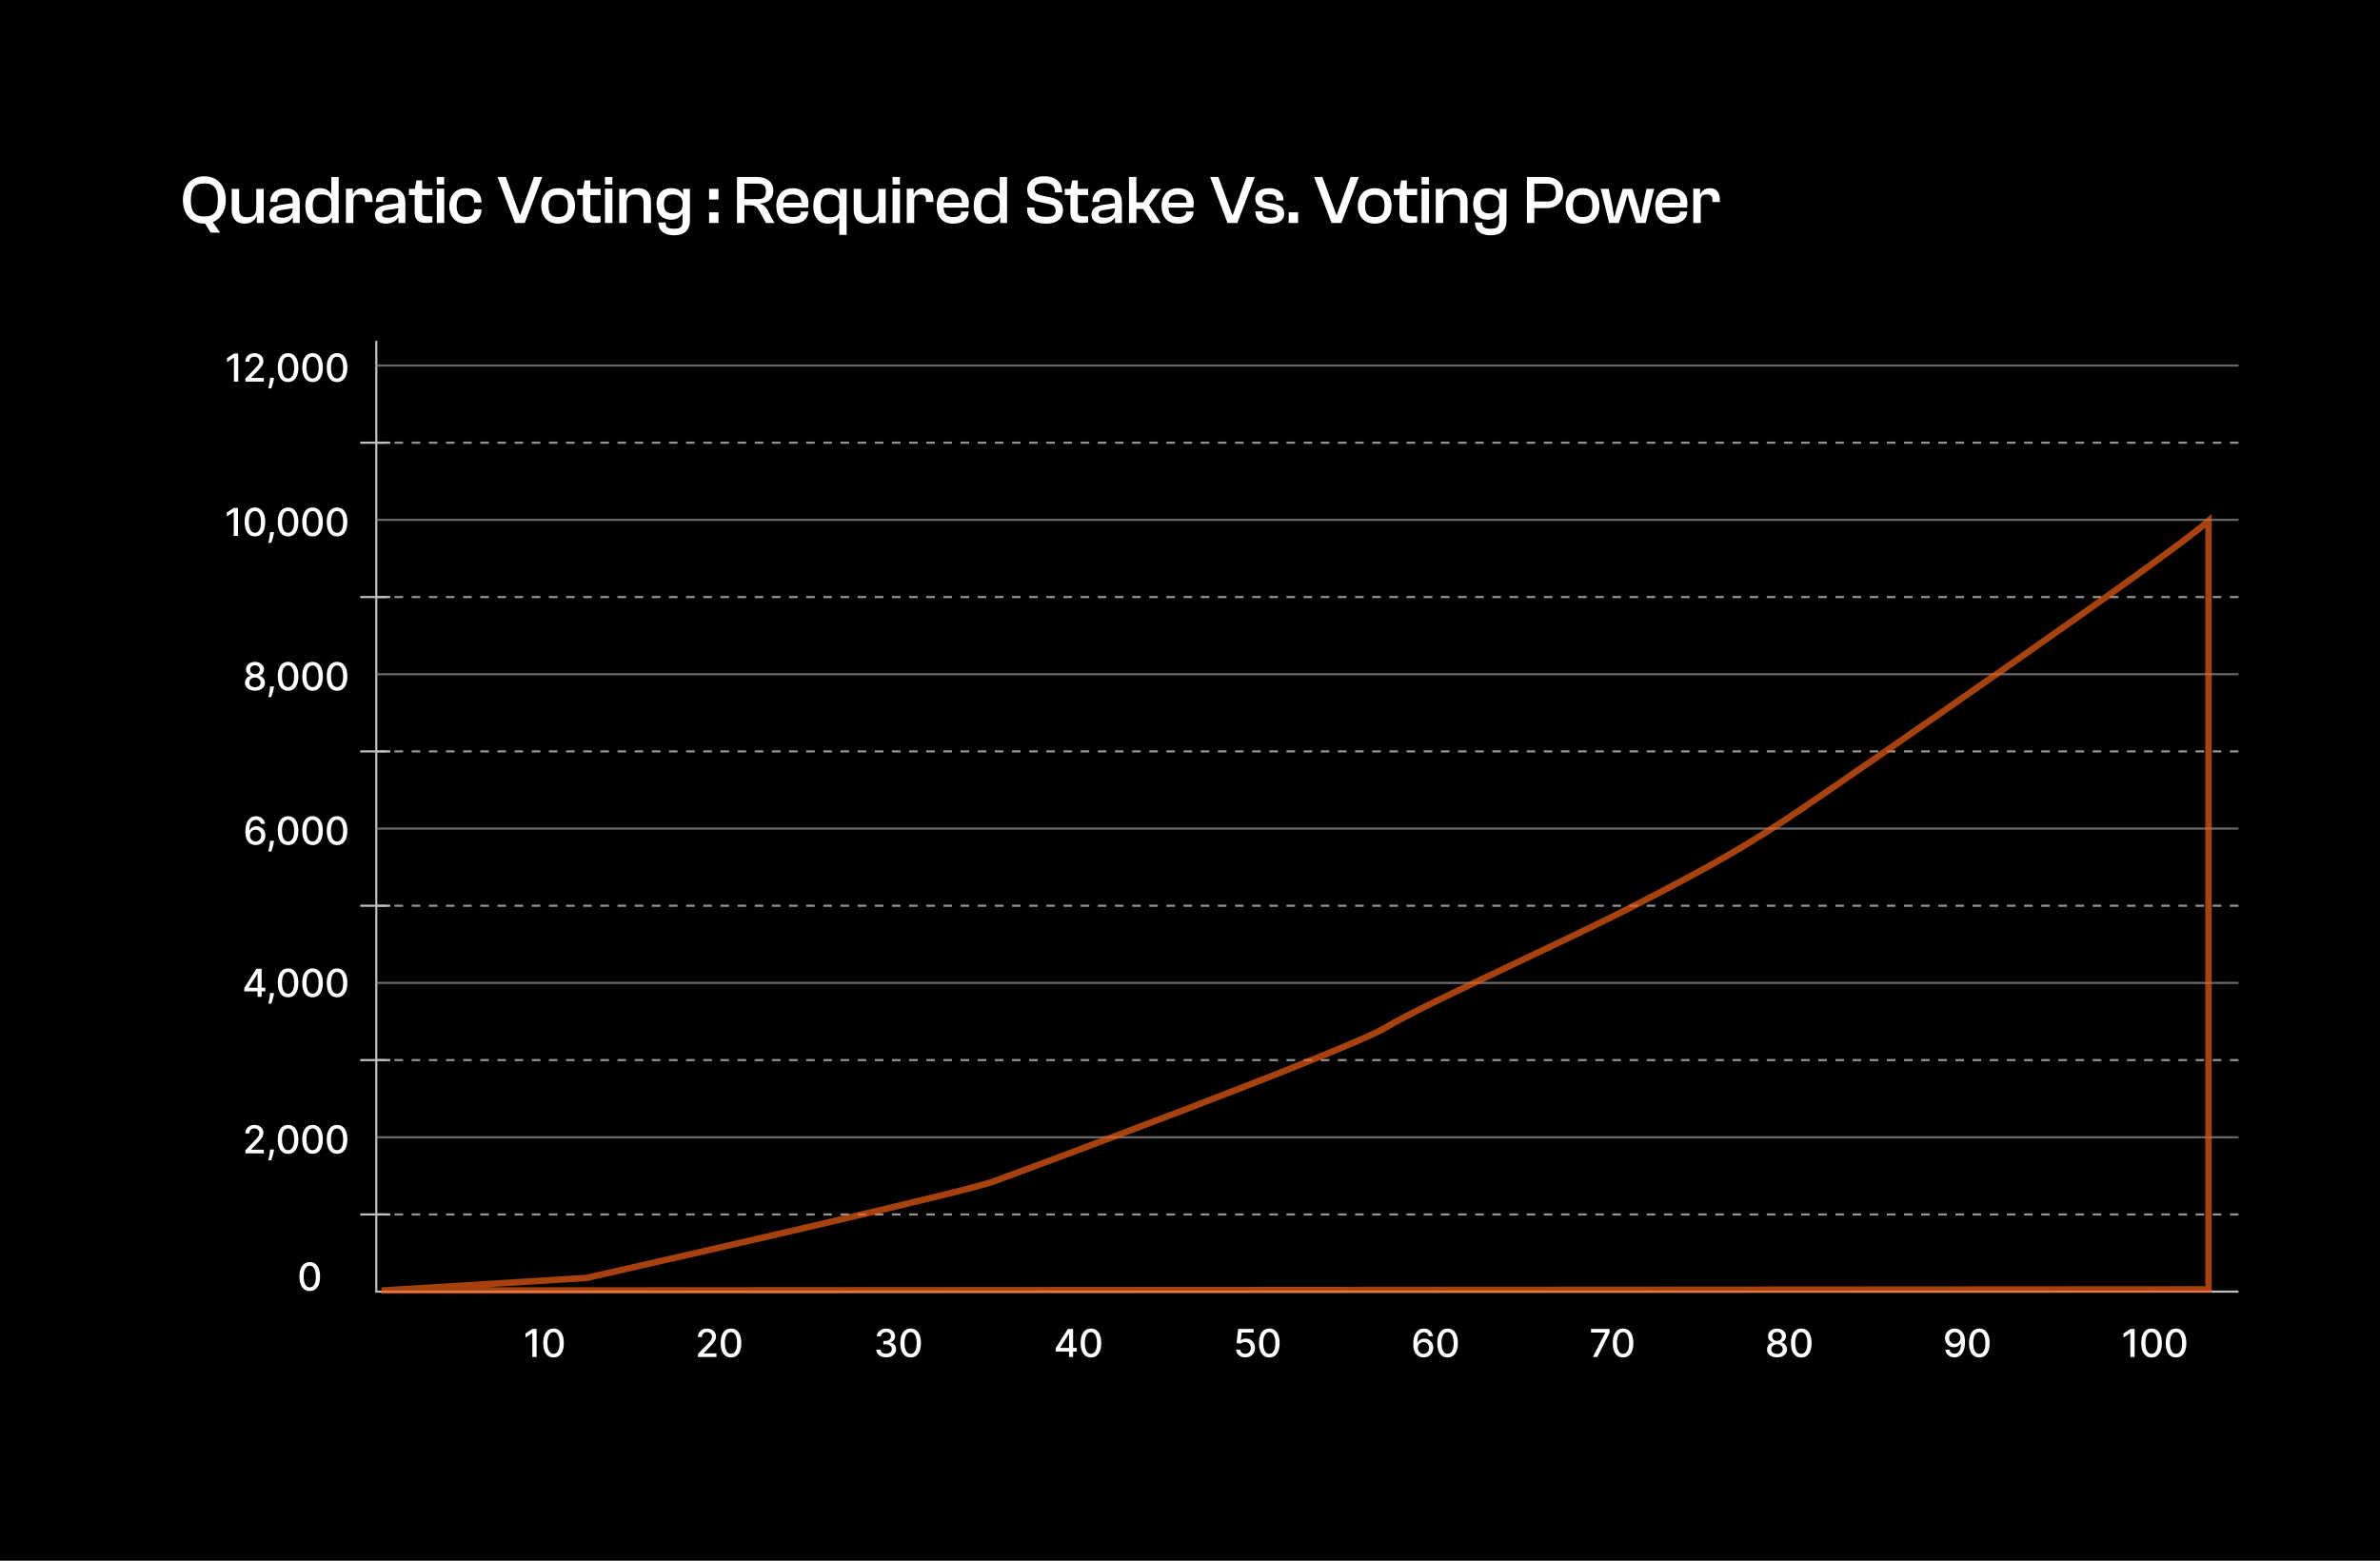 <svg width="1110" height="728" viewBox="0 0 1110 728" fill="none" xmlns="http://www.w3.org/2000/svg">
    <rect width="1110" height="728" fill="black" />
    <path
        d="M585.914 660.455L589.43 671.506H589.565L593.087 660.455H596.496L591.482 675H587.519L582.498 660.455H585.914ZM601.669 675.213C600.566 675.213 599.612 674.979 598.807 674.51C598.006 674.036 597.389 673.378 596.953 672.536C596.517 671.688 596.3 670.705 596.3 669.588C596.3 668.461 596.517 667.476 596.953 666.634C597.389 665.786 598.006 665.128 598.807 664.659C599.612 664.186 600.566 663.949 601.669 663.949C602.772 663.949 603.724 664.186 604.524 664.659C605.329 665.128 605.949 665.786 606.385 666.634C606.82 667.476 607.038 668.461 607.038 669.588C607.038 670.705 606.82 671.688 606.385 672.536C605.949 673.378 605.329 674.036 604.524 674.51C603.724 674.979 602.772 675.213 601.669 675.213ZM601.683 672.869C602.185 672.869 602.604 672.727 602.94 672.443C603.276 672.154 603.53 671.761 603.7 671.264C603.875 670.767 603.963 670.201 603.963 669.567C603.963 668.932 603.875 668.366 603.7 667.869C603.53 667.372 603.276 666.979 602.94 666.69C602.604 666.402 602.185 666.257 601.683 666.257C601.176 666.257 600.75 666.402 600.405 666.69C600.064 666.979 599.806 667.372 599.631 667.869C599.46 668.366 599.375 668.932 599.375 669.567C599.375 670.201 599.46 670.767 599.631 671.264C599.806 671.761 600.064 672.154 600.405 672.443C600.75 672.727 601.176 672.869 601.683 672.869ZM614.588 664.091V666.364H608.018V664.091H614.588ZM609.51 661.477H612.536V671.648C612.536 671.927 612.578 672.145 612.663 672.301C612.749 672.453 612.867 672.559 613.018 672.621C613.175 672.682 613.355 672.713 613.558 672.713C613.7 672.713 613.842 672.701 613.984 672.678C614.126 672.649 614.235 672.628 614.311 672.614L614.787 674.865C614.635 674.912 614.422 674.967 614.148 675.028C613.873 675.095 613.539 675.135 613.146 675.149C612.417 675.178 611.778 675.08 611.229 674.858C610.684 674.635 610.26 674.29 609.957 673.821C609.654 673.352 609.505 672.76 609.51 672.045V661.477ZM621.193 675.213C620.071 675.213 619.105 674.986 618.296 674.531C617.491 674.072 616.87 673.423 616.435 672.585C615.999 671.742 615.781 670.746 615.781 669.595C615.781 668.473 615.999 667.488 616.435 666.641C616.87 665.793 617.484 665.133 618.274 664.659C619.07 664.186 620.003 663.949 621.073 663.949C621.792 663.949 622.462 664.065 623.083 664.297C623.708 664.524 624.252 664.867 624.716 665.327C625.185 665.786 625.549 666.364 625.81 667.06C626.07 667.751 626.2 668.561 626.2 669.489V670.32H616.989V668.445H623.352C623.352 668.009 623.258 667.623 623.068 667.287C622.879 666.951 622.616 666.688 622.28 666.499C621.949 666.304 621.563 666.207 621.122 666.207C620.663 666.207 620.256 666.314 619.901 666.527C619.55 666.735 619.276 667.017 619.077 667.372C618.878 667.723 618.776 668.113 618.771 668.544V670.327C618.771 670.866 618.871 671.333 619.07 671.726C619.273 672.119 619.56 672.422 619.929 672.635C620.298 672.848 620.736 672.955 621.243 672.955C621.579 672.955 621.887 672.907 622.166 672.812C622.446 672.718 622.685 672.576 622.884 672.386C623.083 672.197 623.234 671.965 623.338 671.69L626.137 671.875C625.994 672.547 625.703 673.134 625.263 673.636C624.827 674.134 624.264 674.522 623.573 674.801C622.886 675.076 622.093 675.213 621.193 675.213ZM637.032 667.202L634.262 667.372C634.214 667.135 634.113 666.922 633.956 666.733C633.8 666.539 633.594 666.385 633.338 666.271C633.087 666.153 632.787 666.094 632.436 666.094C631.968 666.094 631.572 666.193 631.25 666.392C630.928 666.586 630.767 666.847 630.767 667.173C630.767 667.434 630.872 667.654 631.08 667.834C631.288 668.014 631.646 668.158 632.152 668.267L634.127 668.665C635.187 668.883 635.978 669.233 636.499 669.716C637.02 670.199 637.28 670.833 637.28 671.619C637.28 672.334 637.069 672.962 636.648 673.501C636.231 674.041 635.658 674.463 634.929 674.766C634.205 675.064 633.369 675.213 632.422 675.213C630.978 675.213 629.828 674.912 628.971 674.311C628.118 673.705 627.619 672.881 627.472 671.839L630.448 671.683C630.538 672.124 630.756 672.46 631.101 672.692C631.447 672.919 631.89 673.033 632.429 673.033C632.96 673.033 633.386 672.931 633.708 672.727C634.034 672.519 634.2 672.251 634.205 671.925C634.2 671.65 634.084 671.425 633.857 671.25C633.63 671.07 633.279 670.933 632.806 670.838L630.917 670.462C629.851 670.249 629.058 669.879 628.537 669.354C628.021 668.828 627.763 668.158 627.763 667.344C627.763 666.643 627.953 666.039 628.331 665.533C628.715 665.026 629.252 664.635 629.944 664.361C630.64 664.086 631.454 663.949 632.387 663.949C633.765 663.949 634.849 664.24 635.64 664.822C636.435 665.405 636.899 666.198 637.032 667.202Z"
        fill="black" />
    <path
        d="M76 413.289L61.455 413.289L61.455 407.55C61.455 406.452 61.651 405.514 62.044 404.738C62.432 403.956 62.984 403.362 63.699 402.955C64.409 402.543 65.245 402.337 66.206 402.337C67.172 402.337 68.003 402.545 68.699 402.962C69.39 403.379 69.921 403.982 70.29 404.773C70.659 405.559 70.844 406.511 70.844 407.628L70.844 411.471L68.372 411.471L68.372 408.125C68.372 407.538 68.292 407.051 68.131 406.662C67.97 406.274 67.728 405.985 67.406 405.796C67.084 405.602 66.684 405.505 66.206 405.505C65.723 405.505 65.316 405.602 64.984 405.796C64.653 405.985 64.402 406.276 64.231 406.669C64.056 407.058 63.969 407.548 63.969 408.14L63.969 410.213L76 410.213L76 413.289ZM69.381 405.434L76 401.819L76 405.213L69.381 408.75L69.381 405.434ZM76.213 395.645C76.213 396.767 75.986 397.733 75.531 398.542C75.072 399.347 74.423 399.968 73.585 400.403C72.742 400.839 71.746 401.057 70.595 401.057C69.473 401.057 68.488 400.839 67.641 400.403C66.793 399.968 66.133 399.355 65.659 398.564C65.186 397.768 64.949 396.836 64.949 395.766C64.949 395.046 65.065 394.376 65.297 393.756C65.524 393.131 65.867 392.586 66.327 392.122C66.786 391.653 67.364 391.289 68.06 391.028C68.751 390.768 69.561 390.638 70.489 390.638L71.32 390.638L71.32 399.849L69.445 399.849L69.445 393.486C69.009 393.486 68.623 393.58 68.287 393.77C67.951 393.959 67.688 394.222 67.499 394.558C67.304 394.89 67.207 395.275 67.207 395.716C67.207 396.175 67.314 396.582 67.527 396.937C67.735 397.288 68.017 397.562 68.372 397.761C68.722 397.96 69.113 398.062 69.544 398.067L71.327 398.067C71.867 398.067 72.333 397.967 72.726 397.768C73.119 397.565 73.422 397.278 73.635 396.909C73.848 396.54 73.954 396.102 73.954 395.595C73.954 395.259 73.907 394.951 73.812 394.672C73.718 394.392 73.576 394.153 73.386 393.954C73.197 393.756 72.965 393.604 72.69 393.5L72.875 390.702C73.547 390.844 74.135 391.135 74.636 391.575C75.133 392.011 75.522 392.574 75.801 393.266C76.076 393.952 76.213 394.745 76.213 395.645ZM80.091 381.674L74.253 381.674L74.253 381.767C74.556 381.909 74.856 382.11 75.155 382.37C75.448 382.626 75.692 382.96 75.886 383.372C76.081 383.779 76.178 384.276 76.178 384.863C76.178 385.692 75.965 386.442 75.538 387.115C75.108 387.782 74.475 388.313 73.642 388.706C72.804 389.094 71.776 389.288 70.56 389.288C69.31 389.288 68.27 389.087 67.442 388.684C66.608 388.282 65.986 387.747 65.574 387.079C65.157 386.407 64.949 385.671 64.949 384.87C64.949 384.26 65.053 383.751 65.261 383.343C65.465 382.932 65.721 382.6 66.028 382.349C66.331 382.093 66.63 381.899 66.923 381.767L66.923 381.639L65.091 381.639L65.091 378.656L80.091 378.656L80.091 381.674ZM73.77 383.905C73.77 383.417 73.637 383.005 73.372 382.669C73.102 382.328 72.726 382.067 72.243 381.887C71.76 381.703 71.194 381.611 70.546 381.611C69.897 381.611 69.333 381.7 68.855 381.88C68.377 382.06 68.008 382.321 67.747 382.662C67.487 383.003 67.356 383.417 67.356 383.905C67.356 384.402 67.492 384.821 67.761 385.162C68.031 385.503 68.405 385.761 68.883 385.936C69.362 386.111 69.916 386.199 70.546 386.199C71.18 386.199 71.741 386.111 72.229 385.936C72.712 385.756 73.09 385.498 73.365 385.162C73.635 384.821 73.77 384.402 73.77 383.905ZM76.185 374.679C76.185 375.147 76.019 375.55 75.688 375.886C75.351 376.217 74.949 376.383 74.48 376.383C74.016 376.383 73.618 376.217 73.287 375.886C72.956 375.55 72.79 375.147 72.79 374.679C72.79 374.224 72.956 373.826 73.287 373.485C73.618 373.144 74.016 372.974 74.48 372.974C74.793 372.974 75.079 373.054 75.34 373.215C75.595 373.372 75.801 373.578 75.957 373.833C76.109 374.089 76.185 374.371 76.185 374.679ZM65.638 359.037C65.065 359.094 64.62 359.338 64.303 359.769C63.985 360.2 63.827 360.784 63.827 361.523C63.827 362.025 63.898 362.449 64.04 362.794C64.177 363.14 64.369 363.405 64.615 363.59C64.861 363.77 65.141 363.86 65.453 363.86C65.713 363.869 65.941 363.815 66.135 363.696C66.329 363.573 66.497 363.405 66.639 363.192C66.776 362.979 66.897 362.733 67.001 362.453C67.101 362.174 67.186 361.876 67.257 361.559L67.57 360.252C67.712 359.617 67.901 359.035 68.138 358.505C68.374 357.974 68.666 357.515 69.011 357.127C69.357 356.738 69.764 356.438 70.233 356.225C70.702 356.007 71.239 355.896 71.845 355.891C72.735 355.896 73.507 356.123 74.16 356.573C74.809 357.018 75.313 357.662 75.673 358.505C76.028 359.343 76.206 360.353 76.206 361.537C76.206 362.711 76.026 363.734 75.666 364.605C75.306 365.472 74.774 366.149 74.068 366.637C73.358 367.12 72.48 367.373 71.433 367.397L71.433 364.421C71.921 364.388 72.328 364.248 72.655 364.002C72.977 363.751 73.221 363.417 73.386 363C73.547 362.579 73.628 362.103 73.628 361.573C73.628 361.052 73.552 360.6 73.401 360.216C73.249 359.828 73.038 359.527 72.769 359.314C72.499 359.101 72.188 358.995 71.838 358.995C71.511 358.995 71.237 359.092 71.014 359.286C70.792 359.475 70.602 359.755 70.446 360.124C70.29 360.488 70.148 360.936 70.02 361.466L69.622 363.05C69.324 364.276 68.858 365.245 68.223 365.955C67.588 366.665 66.734 367.018 65.659 367.013C64.778 367.018 64.009 366.783 63.351 366.31C62.693 365.832 62.179 365.176 61.81 364.343C61.44 363.509 61.256 362.562 61.256 361.502C61.256 360.422 61.44 359.48 61.81 358.675C62.179 357.865 62.693 357.236 63.351 356.786C64.009 356.336 64.771 356.104 65.638 356.09L65.638 359.037ZM65.091 348.297L67.364 348.297L67.364 354.866L65.091 354.866L65.091 348.297ZM62.477 353.375L62.477 350.349L72.648 350.349C72.927 350.349 73.145 350.307 73.301 350.221C73.453 350.136 73.559 350.018 73.621 349.866C73.682 349.71 73.713 349.53 73.713 349.326C73.713 349.184 73.701 349.042 73.678 348.9C73.649 348.758 73.628 348.649 73.614 348.574L75.865 348.098C75.912 348.249 75.967 348.462 76.028 348.737C76.095 349.012 76.135 349.345 76.149 349.738C76.178 350.468 76.081 351.107 75.858 351.656C75.635 352.2 75.29 352.624 74.821 352.927C74.352 353.23 73.76 353.379 73.046 353.375L62.477 353.375ZM76.206 343.435C76.206 344.131 76.085 344.751 75.844 345.296C75.597 345.84 75.235 346.271 74.757 346.588C74.274 346.901 73.673 347.057 72.953 347.057C72.347 347.057 71.838 346.946 71.426 346.723C71.014 346.501 70.683 346.198 70.432 345.814C70.181 345.431 69.992 344.995 69.864 344.507C69.736 344.015 69.646 343.499 69.594 342.959C69.528 342.325 69.466 341.813 69.409 341.425C69.347 341.037 69.258 340.755 69.139 340.58C69.021 340.405 68.846 340.317 68.614 340.317L68.571 340.317C68.121 340.317 67.773 340.459 67.527 340.743C67.281 341.023 67.158 341.42 67.158 341.936C67.158 342.481 67.278 342.914 67.52 343.236C67.757 343.558 68.055 343.771 68.415 343.875L68.188 346.674C67.525 346.532 66.952 346.252 66.469 345.836C65.981 345.419 65.607 344.881 65.347 344.223C65.081 343.56 64.949 342.793 64.949 341.922C64.949 341.316 65.02 340.736 65.162 340.182C65.304 339.623 65.524 339.129 65.822 338.698C66.121 338.262 66.504 337.919 66.973 337.668C67.437 337.417 67.993 337.291 68.642 337.291L76 337.291L76 340.161L74.487 340.161L74.487 340.246C74.828 340.421 75.129 340.656 75.389 340.949C75.645 341.243 75.846 341.595 75.993 342.007C76.135 342.419 76.206 342.895 76.206 343.435ZM74.118 342.568C74.118 342.123 74.03 341.73 73.855 341.389C73.675 341.049 73.434 340.781 73.131 340.587C72.828 340.393 72.484 340.296 72.101 340.296L70.943 340.296C71.005 340.39 71.061 340.521 71.114 340.686C71.161 340.847 71.206 341.03 71.249 341.233C71.287 341.437 71.322 341.64 71.355 341.844C71.383 342.048 71.41 342.232 71.433 342.398C71.485 342.753 71.568 343.063 71.682 343.328C71.796 343.594 71.949 343.8 72.144 343.946C72.333 344.093 72.57 344.166 72.854 344.166C73.266 344.166 73.581 344.017 73.798 343.719C74.011 343.416 74.118 343.032 74.118 342.568ZM72.861 332.423L69.231 332.416L69.231 331.975L65.091 328.481L65.091 325.008L70.574 329.703L70.574 330.42L72.861 332.423ZM76 335.164L61.455 335.164L61.455 332.139L76 332.139L76 335.164ZM76 328.346L71.249 331.556L69.111 329.539L76 324.802L76 328.346ZM76.213 319.221C76.213 320.343 75.986 321.309 75.531 322.119C75.072 322.924 74.423 323.544 73.585 323.98C72.742 324.415 71.746 324.633 70.595 324.633C69.473 324.633 68.488 324.415 67.641 323.98C66.793 323.544 66.133 322.931 65.659 322.14C65.186 321.345 64.949 320.412 64.949 319.342C64.949 318.622 65.065 317.952 65.297 317.332C65.524 316.707 65.867 316.162 66.327 315.698C66.786 315.23 67.364 314.865 68.06 314.605C68.751 314.344 69.561 314.214 70.489 314.214L71.32 314.214L71.32 323.426L69.445 323.426L69.445 317.062C69.009 317.062 68.623 317.157 68.287 317.346C67.951 317.536 67.688 317.798 67.499 318.135C67.304 318.466 67.207 318.852 67.207 319.292C67.207 319.751 67.314 320.159 67.527 320.514C67.735 320.864 68.017 321.139 68.372 321.338C68.722 321.537 69.113 321.638 69.544 321.643L71.327 321.643C71.867 321.643 72.333 321.544 72.726 321.345C73.119 321.141 73.422 320.855 73.635 320.485C73.848 320.116 73.954 319.678 73.954 319.171C73.954 318.835 73.907 318.528 73.812 318.248C73.718 317.969 73.576 317.73 73.386 317.531C73.197 317.332 72.965 317.18 72.69 317.076L72.875 314.278C73.547 314.42 74.135 314.711 74.636 315.152C75.133 315.587 75.522 316.151 75.801 316.842C76.076 317.528 76.213 318.322 76.213 319.221Z"
        fill="black" />
    <path
        d="M111.101 164.909V178H109.119V166.891H109.042L105.91 168.936V167.044L109.177 164.909H111.101ZM114.444 178V176.568L118.874 171.979C119.347 171.48 119.736 171.043 120.043 170.668C120.354 170.289 120.587 169.929 120.74 169.588C120.893 169.247 120.97 168.885 120.97 168.501C120.97 168.067 120.868 167.692 120.663 167.376C120.459 167.057 120.18 166.812 119.826 166.641C119.472 166.467 119.074 166.379 118.631 166.379C118.162 166.379 117.753 166.475 117.403 166.667C117.054 166.859 116.785 167.129 116.598 167.479C116.41 167.828 116.317 168.237 116.317 168.706H114.431C114.431 167.909 114.614 167.212 114.981 166.616C115.347 166.019 115.85 165.557 116.489 165.229C117.128 164.896 117.855 164.73 118.669 164.73C119.491 164.73 120.216 164.894 120.842 165.222C121.473 165.546 121.965 165.989 122.319 166.552C122.673 167.11 122.849 167.741 122.849 168.444C122.849 168.93 122.758 169.405 122.574 169.869C122.396 170.334 122.082 170.852 121.635 171.423C121.187 171.989 120.565 172.678 119.768 173.487L117.167 176.21V176.306H123.06V178H114.444ZM127.797 176.21L127.701 176.907C127.637 177.418 127.528 177.951 127.375 178.505C127.226 179.063 127.07 179.581 126.908 180.058C126.751 180.536 126.621 180.915 126.519 181.196H125.163C125.219 180.932 125.296 180.574 125.394 180.122C125.492 179.675 125.587 179.174 125.681 178.62C125.775 178.066 125.845 177.501 125.892 176.926L125.956 176.21H127.797ZM134.355 178.217C133.345 178.213 132.482 177.947 131.767 177.418C131.051 176.89 130.503 176.121 130.124 175.111C129.745 174.101 129.555 172.884 129.555 171.461C129.555 170.042 129.745 168.83 130.124 167.824C130.507 166.818 131.057 166.051 131.773 165.523C132.493 164.994 133.354 164.73 134.355 164.73C135.357 164.73 136.215 164.996 136.931 165.529C137.647 166.058 138.195 166.825 138.574 167.83C138.958 168.832 139.149 170.042 139.149 171.461C139.149 172.888 138.96 174.107 138.58 175.117C138.201 176.123 137.654 176.892 136.938 177.425C136.222 177.953 135.361 178.217 134.355 178.217ZM134.355 176.511C135.242 176.511 135.934 176.078 136.433 175.213C136.936 174.348 137.187 173.097 137.187 171.461C137.187 170.374 137.072 169.456 136.842 168.706C136.616 167.952 136.29 167.381 135.864 166.993C135.442 166.601 134.939 166.405 134.355 166.405C133.473 166.405 132.781 166.839 132.278 167.709C131.775 168.578 131.522 169.829 131.517 171.461C131.517 172.552 131.63 173.474 131.856 174.229C132.086 174.979 132.412 175.548 132.834 175.935C133.256 176.319 133.763 176.511 134.355 176.511ZM145.776 178.217C144.767 178.213 143.904 177.947 143.188 177.418C142.472 176.89 141.924 176.121 141.545 175.111C141.166 174.101 140.976 172.884 140.976 171.461C140.976 170.042 141.166 168.83 141.545 167.824C141.928 166.818 142.478 166.051 143.194 165.523C143.914 164.994 144.775 164.73 145.776 164.73C146.778 164.73 147.637 164.996 148.352 165.529C149.068 166.058 149.616 166.825 149.995 167.83C150.379 168.832 150.571 170.042 150.571 171.461C150.571 172.888 150.381 174.107 150.002 175.117C149.622 176.123 149.075 176.892 148.359 177.425C147.643 177.953 146.782 178.217 145.776 178.217ZM145.776 176.511C146.663 176.511 147.355 176.078 147.854 175.213C148.357 174.348 148.608 173.097 148.608 171.461C148.608 170.374 148.493 169.456 148.263 168.706C148.037 167.952 147.711 167.381 147.285 166.993C146.863 166.601 146.36 166.405 145.776 166.405C144.894 166.405 144.202 166.839 143.699 167.709C143.196 168.578 142.943 169.829 142.938 171.461C142.938 172.552 143.051 173.474 143.277 174.229C143.507 174.979 143.833 175.548 144.255 175.935C144.677 176.319 145.184 176.511 145.776 176.511ZM157.198 178.217C156.188 178.213 155.325 177.947 154.609 177.418C153.893 176.89 153.345 176.121 152.966 175.111C152.587 174.101 152.397 172.884 152.397 171.461C152.397 170.042 152.587 168.83 152.966 167.824C153.35 166.818 153.899 166.051 154.615 165.523C155.335 164.994 156.196 164.73 157.198 164.73C158.199 164.73 159.058 164.996 159.774 165.529C160.49 166.058 161.037 166.825 161.416 167.83C161.8 168.832 161.992 170.042 161.992 171.461C161.992 172.888 161.802 174.107 161.423 175.117C161.044 176.123 160.496 176.892 159.78 177.425C159.064 177.953 158.203 178.217 157.198 178.217ZM157.198 176.511C158.084 176.511 158.776 176.078 159.275 175.213C159.778 174.348 160.029 173.097 160.029 171.461C160.029 170.374 159.914 169.456 159.684 168.706C159.458 167.952 159.132 167.381 158.706 166.993C158.284 166.601 157.781 166.405 157.198 166.405C156.316 166.405 155.623 166.839 155.12 167.709C154.617 168.578 154.364 169.829 154.36 171.461C154.36 172.552 154.472 173.474 154.698 174.229C154.928 174.979 155.254 175.548 155.676 175.935C156.098 176.319 156.605 176.511 157.198 176.511Z"
        fill="white" />
    <path
        d="M110.995 236.909V250H109.014V238.891H108.937L105.805 240.936V239.044L109.071 236.909H110.995ZM118.896 250.217C117.886 250.213 117.023 249.947 116.307 249.418C115.591 248.89 115.044 248.121 114.664 247.111C114.285 246.101 114.095 244.884 114.095 243.461C114.095 242.042 114.285 240.83 114.664 239.824C115.048 238.818 115.598 238.051 116.313 237.523C117.034 236.994 117.894 236.73 118.896 236.73C119.897 236.73 120.756 236.996 121.472 237.529C122.188 238.058 122.735 238.825 123.115 239.83C123.498 240.832 123.69 242.042 123.69 243.461C123.69 244.888 123.5 246.107 123.121 247.117C122.742 248.123 122.194 248.892 121.478 249.425C120.762 249.953 119.902 250.217 118.896 250.217ZM118.896 248.511C119.782 248.511 120.475 248.078 120.973 247.213C121.476 246.348 121.728 245.097 121.728 243.461C121.728 242.374 121.612 241.456 121.382 240.706C121.157 239.952 120.831 239.381 120.404 238.993C119.983 238.601 119.48 238.405 118.896 238.405C118.014 238.405 117.321 238.839 116.818 239.709C116.316 240.578 116.062 241.829 116.058 243.461C116.058 244.552 116.171 245.474 116.397 246.229C116.627 246.979 116.953 247.548 117.375 247.935C117.796 248.319 118.304 248.511 118.896 248.511ZM127.797 248.21L127.701 248.907C127.637 249.418 127.528 249.951 127.375 250.505C127.226 251.063 127.07 251.581 126.908 252.058C126.751 252.536 126.621 252.915 126.519 253.196H125.163C125.219 252.932 125.296 252.574 125.394 252.122C125.492 251.675 125.587 251.174 125.681 250.62C125.775 250.066 125.845 249.501 125.892 248.926L125.956 248.21H127.797ZM134.355 250.217C133.345 250.213 132.482 249.947 131.767 249.418C131.051 248.89 130.503 248.121 130.124 247.111C129.745 246.101 129.555 244.884 129.555 243.461C129.555 242.042 129.745 240.83 130.124 239.824C130.507 238.818 131.057 238.051 131.773 237.523C132.493 236.994 133.354 236.73 134.355 236.73C135.357 236.73 136.215 236.996 136.931 237.529C137.647 238.058 138.195 238.825 138.574 239.83C138.958 240.832 139.149 242.042 139.149 243.461C139.149 244.888 138.96 246.107 138.58 247.117C138.201 248.123 137.654 248.892 136.938 249.425C136.222 249.953 135.361 250.217 134.355 250.217ZM134.355 248.511C135.242 248.511 135.934 248.078 136.433 247.213C136.936 246.348 137.187 245.097 137.187 243.461C137.187 242.374 137.072 241.456 136.842 240.706C136.616 239.952 136.29 239.381 135.864 238.993C135.442 238.601 134.939 238.405 134.355 238.405C133.473 238.405 132.781 238.839 132.278 239.709C131.775 240.578 131.522 241.829 131.517 243.461C131.517 244.552 131.63 245.474 131.856 246.229C132.086 246.979 132.412 247.548 132.834 247.935C133.256 248.319 133.763 248.511 134.355 248.511ZM145.776 250.217C144.767 250.213 143.904 249.947 143.188 249.418C142.472 248.89 141.924 248.121 141.545 247.111C141.166 246.101 140.976 244.884 140.976 243.461C140.976 242.042 141.166 240.83 141.545 239.824C141.928 238.818 142.478 238.051 143.194 237.523C143.914 236.994 144.775 236.73 145.776 236.73C146.778 236.73 147.637 236.996 148.352 237.529C149.068 238.058 149.616 238.825 149.995 239.83C150.379 240.832 150.571 242.042 150.571 243.461C150.571 244.888 150.381 246.107 150.002 247.117C149.622 248.123 149.075 248.892 148.359 249.425C147.643 249.953 146.782 250.217 145.776 250.217ZM145.776 248.511C146.663 248.511 147.355 248.078 147.854 247.213C148.357 246.348 148.608 245.097 148.608 243.461C148.608 242.374 148.493 241.456 148.263 240.706C148.037 239.952 147.711 239.381 147.285 238.993C146.863 238.601 146.36 238.405 145.776 238.405C144.894 238.405 144.202 238.839 143.699 239.709C143.196 240.578 142.943 241.829 142.938 243.461C142.938 244.552 143.051 245.474 143.277 246.229C143.507 246.979 143.833 247.548 144.255 247.935C144.677 248.319 145.184 248.511 145.776 248.511ZM157.198 250.217C156.188 250.213 155.325 249.947 154.609 249.418C153.893 248.89 153.345 248.121 152.966 247.111C152.587 246.101 152.397 244.884 152.397 243.461C152.397 242.042 152.587 240.83 152.966 239.824C153.35 238.818 153.899 238.051 154.615 237.523C155.335 236.994 156.196 236.73 157.198 236.73C158.199 236.73 159.058 236.996 159.774 237.529C160.49 238.058 161.037 238.825 161.416 239.83C161.8 240.832 161.992 242.042 161.992 243.461C161.992 244.888 161.802 246.107 161.423 247.117C161.044 248.123 160.496 248.892 159.78 249.425C159.064 249.953 158.203 250.217 157.198 250.217ZM157.198 248.511C158.084 248.511 158.776 248.078 159.275 247.213C159.778 246.348 160.029 245.097 160.029 243.461C160.029 242.374 159.914 241.456 159.684 240.706C159.458 239.952 159.132 239.381 158.706 238.993C158.284 238.601 157.781 238.405 157.198 238.405C156.316 238.405 155.623 238.839 155.12 239.709C154.617 240.578 154.364 241.829 154.36 243.461C154.36 244.552 154.472 245.474 154.698 246.229C154.928 246.979 155.254 247.548 155.676 247.935C156.098 248.319 156.605 248.511 157.198 248.511Z"
        fill="white" />
    <path
        d="M118.92 322.179C118.004 322.179 117.194 322.021 116.491 321.706C115.792 321.391 115.244 320.956 114.848 320.402C114.452 319.848 114.256 319.217 114.26 318.51C114.256 317.956 114.369 317.447 114.599 316.982C114.833 316.513 115.151 316.124 115.551 315.812C115.952 315.497 116.399 315.297 116.894 315.212V315.135C116.242 314.977 115.72 314.628 115.328 314.087C114.935 313.545 114.742 312.923 114.746 312.22C114.742 311.551 114.918 310.955 115.276 310.43C115.639 309.902 116.135 309.487 116.766 309.184C117.396 308.881 118.114 308.73 118.92 308.73C119.717 308.73 120.428 308.884 121.055 309.19C121.685 309.493 122.182 309.908 122.544 310.437C122.906 310.961 123.09 311.555 123.094 312.22C123.09 312.923 122.889 313.545 122.493 314.087C122.097 314.628 121.581 314.977 120.946 315.135V315.212C121.436 315.297 121.877 315.497 122.269 315.812C122.666 316.124 122.981 316.513 123.215 316.982C123.454 317.447 123.575 317.956 123.58 318.51C123.575 319.217 123.375 319.848 122.979 320.402C122.582 320.956 122.033 321.391 121.33 321.706C120.631 322.021 119.828 322.179 118.92 322.179ZM118.92 320.562C119.461 320.562 119.93 320.472 120.326 320.293C120.722 320.11 121.029 319.857 121.247 319.533C121.464 319.205 121.575 318.821 121.579 318.382C121.575 317.926 121.455 317.523 121.221 317.174C120.991 316.825 120.678 316.55 120.281 316.349C119.885 316.149 119.431 316.049 118.92 316.049C118.404 316.049 117.946 316.149 117.546 316.349C117.145 316.55 116.83 316.825 116.6 317.174C116.369 317.523 116.256 317.926 116.261 318.382C116.256 318.821 116.361 319.205 116.574 319.533C116.791 319.857 117.1 320.11 117.501 320.293C117.901 320.472 118.374 320.562 118.92 320.562ZM118.92 314.47C119.354 314.47 119.74 314.383 120.077 314.208C120.413 314.033 120.678 313.79 120.869 313.479C121.065 313.168 121.166 312.804 121.17 312.386C121.166 311.977 121.068 311.619 120.876 311.312C120.688 311.006 120.426 310.769 120.09 310.603C119.753 310.433 119.363 310.347 118.92 310.347C118.468 310.347 118.072 310.433 117.731 310.603C117.394 310.769 117.132 311.006 116.945 311.312C116.757 311.619 116.666 311.977 116.67 312.386C116.666 312.804 116.759 313.168 116.951 313.479C117.143 313.79 117.407 314.033 117.744 314.208C118.085 314.383 118.477 314.47 118.92 314.47ZM127.797 320.21L127.701 320.907C127.637 321.418 127.528 321.951 127.375 322.505C127.226 323.063 127.07 323.581 126.908 324.058C126.751 324.536 126.621 324.915 126.519 325.196H125.163C125.219 324.932 125.296 324.574 125.394 324.122C125.492 323.675 125.587 323.174 125.681 322.62C125.775 322.066 125.845 321.501 125.892 320.926L125.956 320.21H127.797ZM134.355 322.217C133.345 322.213 132.482 321.947 131.767 321.418C131.051 320.89 130.503 320.121 130.124 319.111C129.745 318.101 129.555 316.884 129.555 315.461C129.555 314.042 129.745 312.83 130.124 311.824C130.507 310.818 131.057 310.051 131.773 309.523C132.493 308.994 133.354 308.73 134.355 308.73C135.357 308.73 136.215 308.996 136.931 309.529C137.647 310.058 138.195 310.825 138.574 311.83C138.958 312.832 139.149 314.042 139.149 315.461C139.149 316.888 138.96 318.107 138.58 319.117C138.201 320.123 137.654 320.892 136.938 321.425C136.222 321.953 135.361 322.217 134.355 322.217ZM134.355 320.511C135.242 320.511 135.934 320.078 136.433 319.213C136.936 318.348 137.187 317.097 137.187 315.461C137.187 314.374 137.072 313.456 136.842 312.706C136.616 311.952 136.29 311.381 135.864 310.993C135.442 310.601 134.939 310.405 134.355 310.405C133.473 310.405 132.781 310.839 132.278 311.709C131.775 312.578 131.522 313.829 131.517 315.461C131.517 316.552 131.63 317.474 131.856 318.229C132.086 318.979 132.412 319.548 132.834 319.935C133.256 320.319 133.763 320.511 134.355 320.511ZM145.776 322.217C144.767 322.213 143.904 321.947 143.188 321.418C142.472 320.89 141.924 320.121 141.545 319.111C141.166 318.101 140.976 316.884 140.976 315.461C140.976 314.042 141.166 312.83 141.545 311.824C141.928 310.818 142.478 310.051 143.194 309.523C143.914 308.994 144.775 308.73 145.776 308.73C146.778 308.73 147.637 308.996 148.352 309.529C149.068 310.058 149.616 310.825 149.995 311.83C150.379 312.832 150.571 314.042 150.571 315.461C150.571 316.888 150.381 318.107 150.002 319.117C149.622 320.123 149.075 320.892 148.359 321.425C147.643 321.953 146.782 322.217 145.776 322.217ZM145.776 320.511C146.663 320.511 147.355 320.078 147.854 319.213C148.357 318.348 148.608 317.097 148.608 315.461C148.608 314.374 148.493 313.456 148.263 312.706C148.037 311.952 147.711 311.381 147.285 310.993C146.863 310.601 146.36 310.405 145.776 310.405C144.894 310.405 144.202 310.839 143.699 311.709C143.196 312.578 142.943 313.829 142.938 315.461C142.938 316.552 143.051 317.474 143.277 318.229C143.507 318.979 143.833 319.548 144.255 319.935C144.677 320.319 145.184 320.511 145.776 320.511ZM157.198 322.217C156.188 322.213 155.325 321.947 154.609 321.418C153.893 320.89 153.345 320.121 152.966 319.111C152.587 318.101 152.397 316.884 152.397 315.461C152.397 314.042 152.587 312.83 152.966 311.824C153.35 310.818 153.899 310.051 154.615 309.523C155.335 308.994 156.196 308.73 157.198 308.73C158.199 308.73 159.058 308.996 159.774 309.529C160.49 310.058 161.037 310.825 161.416 311.83C161.8 312.832 161.992 314.042 161.992 315.461C161.992 316.888 161.802 318.107 161.423 319.117C161.044 320.123 160.496 320.892 159.78 321.425C159.064 321.953 158.203 322.217 157.198 322.217ZM157.198 320.511C158.084 320.511 158.776 320.078 159.275 319.213C159.778 318.348 160.029 317.097 160.029 315.461C160.029 314.374 159.914 313.456 159.684 312.706C159.458 311.952 159.132 311.381 158.706 310.993C158.284 310.601 157.781 310.405 157.198 310.405C156.316 310.405 155.623 310.839 155.12 311.709C154.617 312.578 154.364 313.829 154.36 315.461C154.36 316.552 154.472 317.474 154.698 318.229C154.928 318.979 155.254 319.548 155.676 319.935C156.098 320.319 156.605 320.511 157.198 320.511Z"
        fill="white" />
    <path
        d="M119.207 394.179C118.624 394.17 118.048 394.064 117.482 393.859C116.919 393.655 116.408 393.314 115.948 392.837C115.487 392.359 115.119 391.718 114.842 390.913C114.569 390.107 114.433 389.102 114.433 387.896C114.433 386.754 114.546 385.739 114.771 384.853C115.002 383.967 115.332 383.219 115.762 382.609C116.193 381.996 116.712 381.529 117.322 381.21C117.931 380.89 118.615 380.73 119.374 380.73C120.154 380.73 120.846 380.884 121.451 381.19C122.056 381.497 122.546 381.921 122.921 382.462C123.301 383.004 123.541 383.619 123.644 384.31H121.694C121.562 383.764 121.3 383.319 120.908 382.974C120.516 382.629 120.004 382.456 119.374 382.456C118.415 382.456 117.667 382.874 117.13 383.709C116.597 384.544 116.329 385.705 116.325 387.192H116.421C116.646 386.822 116.923 386.506 117.252 386.246C117.584 385.982 117.955 385.78 118.364 385.639C118.777 385.494 119.212 385.422 119.668 385.422C120.426 385.422 121.112 385.607 121.726 385.978C122.344 386.344 122.836 386.852 123.203 387.499C123.569 388.147 123.752 388.888 123.752 389.724C123.752 390.559 123.563 391.315 123.183 391.993C122.808 392.67 122.28 393.207 121.598 393.604C120.916 393.996 120.119 394.188 119.207 394.179ZM119.201 392.517C119.704 392.517 120.154 392.393 120.55 392.146C120.946 391.899 121.259 391.567 121.489 391.149C121.72 390.732 121.835 390.265 121.835 389.749C121.835 389.246 121.722 388.788 121.496 388.375C121.274 387.962 120.967 387.634 120.575 387.391C120.188 387.148 119.744 387.026 119.246 387.026C118.867 387.026 118.515 387.099 118.191 387.244C117.872 387.388 117.59 387.589 117.347 387.844C117.104 388.1 116.913 388.394 116.772 388.727C116.636 389.055 116.568 389.402 116.568 389.768C116.568 390.259 116.68 390.712 116.906 391.13C117.136 391.548 117.45 391.884 117.846 392.14C118.247 392.391 118.698 392.517 119.201 392.517ZM127.797 392.21L127.701 392.907C127.637 393.418 127.528 393.951 127.375 394.505C127.226 395.063 127.07 395.581 126.908 396.058C126.751 396.536 126.621 396.915 126.519 397.196H125.163C125.219 396.932 125.296 396.574 125.394 396.122C125.492 395.675 125.587 395.174 125.681 394.62C125.775 394.066 125.845 393.501 125.892 392.926L125.956 392.21H127.797ZM134.355 394.217C133.345 394.213 132.482 393.947 131.767 393.418C131.051 392.89 130.503 392.121 130.124 391.111C129.745 390.101 129.555 388.884 129.555 387.461C129.555 386.042 129.745 384.83 130.124 383.824C130.507 382.818 131.057 382.051 131.773 381.523C132.493 380.994 133.354 380.73 134.355 380.73C135.357 380.73 136.215 380.996 136.931 381.529C137.647 382.058 138.195 382.825 138.574 383.83C138.958 384.832 139.149 386.042 139.149 387.461C139.149 388.888 138.96 390.107 138.58 391.117C138.201 392.123 137.654 392.892 136.938 393.425C136.222 393.953 135.361 394.217 134.355 394.217ZM134.355 392.511C135.242 392.511 135.934 392.078 136.433 391.213C136.936 390.348 137.187 389.097 137.187 387.461C137.187 386.374 137.072 385.456 136.842 384.706C136.616 383.952 136.29 383.381 135.864 382.993C135.442 382.601 134.939 382.405 134.355 382.405C133.473 382.405 132.781 382.839 132.278 383.709C131.775 384.578 131.522 385.829 131.517 387.461C131.517 388.552 131.63 389.474 131.856 390.229C132.086 390.979 132.412 391.548 132.834 391.935C133.256 392.319 133.763 392.511 134.355 392.511ZM145.776 394.217C144.767 394.213 143.904 393.947 143.188 393.418C142.472 392.89 141.924 392.121 141.545 391.111C141.166 390.101 140.976 388.884 140.976 387.461C140.976 386.042 141.166 384.83 141.545 383.824C141.928 382.818 142.478 382.051 143.194 381.523C143.914 380.994 144.775 380.73 145.776 380.73C146.778 380.73 147.637 380.996 148.352 381.529C149.068 382.058 149.616 382.825 149.995 383.83C150.379 384.832 150.571 386.042 150.571 387.461C150.571 388.888 150.381 390.107 150.002 391.117C149.622 392.123 149.075 392.892 148.359 393.425C147.643 393.953 146.782 394.217 145.776 394.217ZM145.776 392.511C146.663 392.511 147.355 392.078 147.854 391.213C148.357 390.348 148.608 389.097 148.608 387.461C148.608 386.374 148.493 385.456 148.263 384.706C148.037 383.952 147.711 383.381 147.285 382.993C146.863 382.601 146.36 382.405 145.776 382.405C144.894 382.405 144.202 382.839 143.699 383.709C143.196 384.578 142.943 385.829 142.938 387.461C142.938 388.552 143.051 389.474 143.277 390.229C143.507 390.979 143.833 391.548 144.255 391.935C144.677 392.319 145.184 392.511 145.776 392.511ZM157.198 394.217C156.188 394.213 155.325 393.947 154.609 393.418C153.893 392.89 153.345 392.121 152.966 391.111C152.587 390.101 152.397 388.884 152.397 387.461C152.397 386.042 152.587 384.83 152.966 383.824C153.35 382.818 153.899 382.051 154.615 381.523C155.335 380.994 156.196 380.73 157.198 380.73C158.199 380.73 159.058 380.996 159.774 381.529C160.49 382.058 161.037 382.825 161.416 383.83C161.8 384.832 161.992 386.042 161.992 387.461C161.992 388.888 161.802 390.107 161.423 391.117C161.044 392.123 160.496 392.892 159.78 393.425C159.064 393.953 158.203 394.217 157.198 394.217ZM157.198 392.511C158.084 392.511 158.776 392.078 159.275 391.213C159.778 390.348 160.029 389.097 160.029 387.461C160.029 386.374 159.914 385.456 159.684 384.706C159.458 383.952 159.132 383.381 158.706 382.993C158.284 382.601 157.781 382.405 157.198 382.405C156.316 382.405 155.623 382.839 155.12 383.709C154.617 384.578 154.364 385.829 154.36 387.461C154.36 388.552 154.472 389.474 154.698 390.229C154.928 390.979 155.254 391.548 155.676 391.935C156.098 392.319 156.605 392.511 157.198 392.511Z"
        fill="white" />
    <path
        d="M113.923 462.443V460.845L119.58 451.909H120.839V454.261H120.04L115.994 460.666V460.768H123.747V462.443H113.923ZM120.13 465V461.957L120.142 461.229V451.909H122.015V465H120.13ZM127.797 463.21L127.701 463.907C127.637 464.418 127.528 464.951 127.375 465.505C127.226 466.063 127.07 466.581 126.908 467.058C126.751 467.536 126.621 467.915 126.519 468.196H125.163C125.219 467.932 125.296 467.574 125.394 467.122C125.492 466.675 125.587 466.174 125.681 465.62C125.775 465.066 125.845 464.501 125.892 463.926L125.956 463.21H127.797ZM134.355 465.217C133.345 465.213 132.482 464.947 131.767 464.418C131.051 463.89 130.503 463.121 130.124 462.111C129.745 461.101 129.555 459.884 129.555 458.461C129.555 457.042 129.745 455.83 130.124 454.824C130.507 453.818 131.057 453.051 131.773 452.523C132.493 451.994 133.354 451.73 134.355 451.73C135.357 451.73 136.215 451.996 136.931 452.529C137.647 453.058 138.195 453.825 138.574 454.83C138.958 455.832 139.149 457.042 139.149 458.461C139.149 459.888 138.96 461.107 138.58 462.117C138.201 463.123 137.654 463.892 136.938 464.425C136.222 464.953 135.361 465.217 134.355 465.217ZM134.355 463.511C135.242 463.511 135.934 463.078 136.433 462.213C136.936 461.348 137.187 460.097 137.187 458.461C137.187 457.374 137.072 456.456 136.842 455.706C136.616 454.952 136.29 454.381 135.864 453.993C135.442 453.601 134.939 453.405 134.355 453.405C133.473 453.405 132.781 453.839 132.278 454.709C131.775 455.578 131.522 456.829 131.517 458.461C131.517 459.552 131.63 460.474 131.856 461.229C132.086 461.979 132.412 462.548 132.834 462.935C133.256 463.319 133.763 463.511 134.355 463.511ZM145.776 465.217C144.767 465.213 143.904 464.947 143.188 464.418C142.472 463.89 141.924 463.121 141.545 462.111C141.166 461.101 140.976 459.884 140.976 458.461C140.976 457.042 141.166 455.83 141.545 454.824C141.928 453.818 142.478 453.051 143.194 452.523C143.914 451.994 144.775 451.73 145.776 451.73C146.778 451.73 147.637 451.996 148.352 452.529C149.068 453.058 149.616 453.825 149.995 454.83C150.379 455.832 150.571 457.042 150.571 458.461C150.571 459.888 150.381 461.107 150.002 462.117C149.622 463.123 149.075 463.892 148.359 464.425C147.643 464.953 146.782 465.217 145.776 465.217ZM145.776 463.511C146.663 463.511 147.355 463.078 147.854 462.213C148.357 461.348 148.608 460.097 148.608 458.461C148.608 457.374 148.493 456.456 148.263 455.706C148.037 454.952 147.711 454.381 147.285 453.993C146.863 453.601 146.36 453.405 145.776 453.405C144.894 453.405 144.202 453.839 143.699 454.709C143.196 455.578 142.943 456.829 142.938 458.461C142.938 459.552 143.051 460.474 143.277 461.229C143.507 461.979 143.833 462.548 144.255 462.935C144.677 463.319 145.184 463.511 145.776 463.511ZM157.198 465.217C156.188 465.213 155.325 464.947 154.609 464.418C153.893 463.89 153.345 463.121 152.966 462.111C152.587 461.101 152.397 459.884 152.397 458.461C152.397 457.042 152.587 455.83 152.966 454.824C153.35 453.818 153.899 453.051 154.615 452.523C155.335 451.994 156.196 451.73 157.198 451.73C158.199 451.73 159.058 451.996 159.774 452.529C160.49 453.058 161.037 453.825 161.416 454.83C161.8 455.832 161.992 457.042 161.992 458.461C161.992 459.888 161.802 461.107 161.423 462.117C161.044 463.123 160.496 463.892 159.78 464.425C159.064 464.953 158.203 465.217 157.198 465.217ZM157.198 463.511C158.084 463.511 158.776 463.078 159.275 462.213C159.778 461.348 160.029 460.097 160.029 458.461C160.029 457.374 159.914 456.456 159.684 455.706C159.458 454.952 159.132 454.381 158.706 453.993C158.284 453.601 157.781 453.405 157.198 453.405C156.316 453.405 155.623 453.839 155.12 454.709C154.617 455.578 154.364 456.829 154.36 458.461C154.36 459.552 154.472 460.474 154.698 461.229C154.928 461.979 155.254 462.548 155.676 462.935C156.098 463.319 156.605 463.511 157.198 463.511Z"
        fill="white" />
    <path
        d="M114.444 538V536.568L118.874 531.979C119.347 531.48 119.736 531.043 120.043 530.668C120.354 530.289 120.587 529.929 120.74 529.588C120.893 529.247 120.97 528.885 120.97 528.501C120.97 528.067 120.868 527.692 120.663 527.376C120.459 527.057 120.18 526.812 119.826 526.641C119.472 526.467 119.074 526.379 118.631 526.379C118.162 526.379 117.753 526.475 117.403 526.667C117.054 526.859 116.785 527.129 116.598 527.479C116.41 527.828 116.317 528.237 116.317 528.706H114.431C114.431 527.909 114.614 527.212 114.981 526.616C115.347 526.019 115.85 525.557 116.489 525.229C117.128 524.896 117.855 524.73 118.669 524.73C119.491 524.73 120.216 524.894 120.842 525.222C121.473 525.546 121.965 525.989 122.319 526.552C122.673 527.11 122.849 527.741 122.849 528.444C122.849 528.93 122.758 529.405 122.574 529.869C122.396 530.334 122.082 530.852 121.635 531.423C121.187 531.989 120.565 532.678 119.768 533.487L117.167 536.21V536.306H123.06V538H114.444ZM127.797 536.21L127.701 536.907C127.637 537.418 127.528 537.951 127.375 538.505C127.226 539.063 127.07 539.581 126.908 540.058C126.751 540.536 126.621 540.915 126.519 541.196H125.163C125.219 540.932 125.296 540.574 125.394 540.122C125.492 539.675 125.587 539.174 125.681 538.62C125.775 538.066 125.845 537.501 125.892 536.926L125.956 536.21H127.797ZM134.355 538.217C133.345 538.213 132.482 537.947 131.767 537.418C131.051 536.89 130.503 536.121 130.124 535.111C129.745 534.101 129.555 532.884 129.555 531.461C129.555 530.042 129.745 528.83 130.124 527.824C130.507 526.818 131.057 526.051 131.773 525.523C132.493 524.994 133.354 524.73 134.355 524.73C135.357 524.73 136.215 524.996 136.931 525.529C137.647 526.058 138.195 526.825 138.574 527.83C138.958 528.832 139.149 530.042 139.149 531.461C139.149 532.888 138.96 534.107 138.58 535.117C138.201 536.123 137.654 536.892 136.938 537.425C136.222 537.953 135.361 538.217 134.355 538.217ZM134.355 536.511C135.242 536.511 135.934 536.078 136.433 535.213C136.936 534.348 137.187 533.097 137.187 531.461C137.187 530.374 137.072 529.456 136.842 528.706C136.616 527.952 136.29 527.381 135.864 526.993C135.442 526.601 134.939 526.405 134.355 526.405C133.473 526.405 132.781 526.839 132.278 527.709C131.775 528.578 131.522 529.829 131.517 531.461C131.517 532.552 131.63 533.474 131.856 534.229C132.086 534.979 132.412 535.548 132.834 535.935C133.256 536.319 133.763 536.511 134.355 536.511ZM145.776 538.217C144.767 538.213 143.904 537.947 143.188 537.418C142.472 536.89 141.924 536.121 141.545 535.111C141.166 534.101 140.976 532.884 140.976 531.461C140.976 530.042 141.166 528.83 141.545 527.824C141.928 526.818 142.478 526.051 143.194 525.523C143.914 524.994 144.775 524.73 145.776 524.73C146.778 524.73 147.637 524.996 148.352 525.529C149.068 526.058 149.616 526.825 149.995 527.83C150.379 528.832 150.571 530.042 150.571 531.461C150.571 532.888 150.381 534.107 150.002 535.117C149.622 536.123 149.075 536.892 148.359 537.425C147.643 537.953 146.782 538.217 145.776 538.217ZM145.776 536.511C146.663 536.511 147.355 536.078 147.854 535.213C148.357 534.348 148.608 533.097 148.608 531.461C148.608 530.374 148.493 529.456 148.263 528.706C148.037 527.952 147.711 527.381 147.285 526.993C146.863 526.601 146.36 526.405 145.776 526.405C144.894 526.405 144.202 526.839 143.699 527.709C143.196 528.578 142.943 529.829 142.938 531.461C142.938 532.552 143.051 533.474 143.277 534.229C143.507 534.979 143.833 535.548 144.255 535.935C144.677 536.319 145.184 536.511 145.776 536.511ZM157.198 538.217C156.188 538.213 155.325 537.947 154.609 537.418C153.893 536.89 153.345 536.121 152.966 535.111C152.587 534.101 152.397 532.884 152.397 531.461C152.397 530.042 152.587 528.83 152.966 527.824C153.35 526.818 153.899 526.051 154.615 525.523C155.335 524.994 156.196 524.73 157.198 524.73C158.199 524.73 159.058 524.996 159.774 525.529C160.49 526.058 161.037 526.825 161.416 527.83C161.8 528.832 161.992 530.042 161.992 531.461C161.992 532.888 161.802 534.107 161.423 535.117C161.044 536.123 160.496 536.892 159.78 537.425C159.064 537.953 158.203 538.217 157.198 538.217ZM157.198 536.511C158.084 536.511 158.776 536.078 159.275 535.213C159.778 534.348 160.029 533.097 160.029 531.461C160.029 530.374 159.914 529.456 159.684 528.706C159.458 527.952 159.132 527.381 158.706 526.993C158.284 526.601 157.781 526.405 157.198 526.405C156.316 526.405 155.623 526.839 155.12 527.709C154.617 528.578 154.364 529.829 154.36 531.461C154.36 532.552 154.472 533.474 154.698 534.229C154.928 534.979 155.254 535.548 155.676 535.935C156.098 536.319 156.605 536.511 157.198 536.511Z"
        fill="white" />
    <path
        d="M144.473 602.217C143.464 602.213 142.601 601.947 141.885 601.418C141.169 600.89 140.621 600.121 140.242 599.111C139.863 598.101 139.673 596.884 139.673 595.461C139.673 594.042 139.863 592.83 140.242 591.824C140.625 590.818 141.175 590.051 141.891 589.523C142.611 588.994 143.472 588.73 144.473 588.73C145.475 588.73 146.334 588.996 147.049 589.529C147.765 590.058 148.313 590.825 148.692 591.83C149.076 592.832 149.268 594.042 149.268 595.461C149.268 596.888 149.078 598.107 148.699 599.117C148.319 600.123 147.772 600.892 147.056 601.425C146.34 601.953 145.479 602.217 144.473 602.217ZM144.473 600.511C145.36 600.511 146.052 600.078 146.551 599.213C147.054 598.348 147.305 597.097 147.305 595.461C147.305 594.374 147.19 593.456 146.96 592.706C146.734 591.952 146.408 591.381 145.982 590.993C145.56 590.601 145.057 590.405 144.473 590.405C143.591 590.405 142.899 590.839 142.396 591.709C141.893 592.578 141.64 593.829 141.635 595.461C141.635 596.552 141.748 597.474 141.974 598.229C142.204 598.979 142.53 599.548 142.952 599.935C143.374 600.319 143.881 600.511 144.473 600.511Z"
        fill="white" />
    <path
        d="M250.261 619.909V633H248.28V621.891H248.203L245.071 623.936V622.044L248.337 619.909H250.261ZM258.162 633.217C257.152 633.213 256.289 632.947 255.573 632.418C254.857 631.89 254.31 631.121 253.931 630.111C253.551 629.101 253.362 627.884 253.362 626.461C253.362 625.042 253.551 623.83 253.931 622.824C254.314 621.818 254.864 621.051 255.58 620.523C256.3 619.994 257.161 619.73 258.162 619.73C259.164 619.73 260.022 619.996 260.738 620.529C261.454 621.058 262.002 621.825 262.381 622.83C262.764 623.832 262.956 625.042 262.956 626.461C262.956 627.888 262.767 629.107 262.387 630.117C262.008 631.123 261.46 631.892 260.744 632.425C260.029 632.953 259.168 633.217 258.162 633.217ZM258.162 631.511C259.048 631.511 259.741 631.078 260.24 630.213C260.742 629.348 260.994 628.097 260.994 626.461C260.994 625.374 260.879 624.456 260.649 623.706C260.423 622.952 260.097 622.381 259.671 621.993C259.249 621.601 258.746 621.405 258.162 621.405C257.28 621.405 256.588 621.839 256.085 622.709C255.582 623.578 255.328 624.829 255.324 626.461C255.324 627.552 255.437 628.474 255.663 629.229C255.893 629.979 256.219 630.548 256.641 630.935C257.063 631.319 257.57 631.511 258.162 631.511Z"
        fill="white" />
    <path
        d="M325.529 633V631.568L329.959 626.979C330.432 626.48 330.822 626.043 331.129 625.668C331.44 625.289 331.672 624.929 331.825 624.588C331.979 624.247 332.055 623.885 332.055 623.501C332.055 623.067 331.953 622.692 331.749 622.376C331.544 622.057 331.265 621.812 330.911 621.641C330.558 621.467 330.159 621.379 329.716 621.379C329.247 621.379 328.838 621.475 328.489 621.667C328.139 621.859 327.871 622.129 327.683 622.479C327.496 622.828 327.402 623.237 327.402 623.706H325.516C325.516 622.909 325.7 622.212 326.066 621.616C326.433 621.019 326.935 620.557 327.575 620.229C328.214 619.896 328.94 619.73 329.754 619.73C330.577 619.73 331.301 619.894 331.928 620.222C332.558 620.546 333.05 620.989 333.404 621.552C333.758 622.11 333.935 622.741 333.935 623.444C333.935 623.93 333.843 624.405 333.66 624.869C333.481 625.334 333.168 625.852 332.72 626.423C332.273 626.989 331.651 627.678 330.854 628.487L328.252 631.21V631.306H334.146V633H325.529ZM340.928 633.217C339.918 633.213 339.055 632.947 338.339 632.418C337.623 631.89 337.075 631.121 336.696 630.111C336.317 629.101 336.127 627.884 336.127 626.461C336.127 625.042 336.317 623.83 336.696 622.824C337.08 621.818 337.629 621.051 338.345 620.523C339.066 619.994 339.926 619.73 340.928 619.73C341.929 619.73 342.788 619.996 343.504 620.529C344.22 621.058 344.767 621.825 345.146 622.83C345.53 623.832 345.722 625.042 345.722 626.461C345.722 627.888 345.532 629.107 345.153 630.117C344.774 631.123 344.226 631.892 343.51 632.425C342.794 632.953 341.933 633.217 340.928 633.217ZM340.928 631.511C341.814 631.511 342.507 631.078 343.005 630.213C343.508 629.348 343.759 628.097 343.759 626.461C343.759 625.374 343.644 624.456 343.414 623.706C343.188 622.952 342.862 622.381 342.436 621.993C342.014 621.601 341.512 621.405 340.928 621.405C340.046 621.405 339.353 621.839 338.85 622.709C338.347 623.578 338.094 624.829 338.09 626.461C338.09 627.552 338.203 628.474 338.428 629.229C338.659 629.979 338.985 630.548 339.406 630.935C339.828 631.319 340.335 631.511 340.928 631.511Z"
        fill="white" />
    <path
        d="M413.305 633.179C412.428 633.179 411.643 633.028 410.953 632.725C410.267 632.423 409.724 632.003 409.323 631.466C408.927 630.925 408.714 630.298 408.684 629.587H410.691C410.717 629.974 410.847 630.311 411.081 630.597C411.32 630.878 411.631 631.095 412.014 631.249C412.398 631.402 412.824 631.479 413.293 631.479C413.808 631.479 414.264 631.389 414.661 631.21C415.061 631.031 415.374 630.782 415.6 630.462C415.826 630.138 415.939 629.766 415.939 629.344C415.939 628.905 415.826 628.519 415.6 628.187C415.379 627.85 415.053 627.586 414.622 627.394C414.196 627.202 413.68 627.107 413.075 627.107H411.969V625.496H413.075C413.561 625.496 413.987 625.408 414.354 625.234C414.724 625.059 415.014 624.816 415.223 624.505C415.432 624.19 415.536 623.821 415.536 623.399C415.536 622.994 415.445 622.643 415.261 622.344C415.082 622.042 414.827 621.805 414.494 621.635C414.166 621.464 413.778 621.379 413.331 621.379C412.905 621.379 412.506 621.458 412.136 621.616C411.769 621.769 411.471 621.991 411.241 622.281C411.011 622.566 410.887 622.909 410.87 623.31H408.959C408.98 622.602 409.189 621.98 409.585 621.443C409.986 620.906 410.514 620.487 411.17 620.184C411.827 619.881 412.555 619.73 413.357 619.73C414.196 619.73 414.92 619.894 415.53 620.222C416.143 620.546 416.616 620.979 416.949 621.52C417.286 622.061 417.452 622.653 417.447 623.297C417.452 624.03 417.247 624.652 416.834 625.163C416.425 625.675 415.879 626.018 415.197 626.192V626.295C416.067 626.427 416.74 626.772 417.217 627.33C417.699 627.888 417.938 628.581 417.933 629.408C417.938 630.128 417.737 630.773 417.332 631.344C416.932 631.915 416.384 632.365 415.69 632.693C414.995 633.017 414.2 633.179 413.305 633.179ZM424.709 633.217C423.699 633.213 422.836 632.947 422.12 632.418C421.404 631.89 420.857 631.121 420.477 630.111C420.098 629.101 419.909 627.884 419.909 626.461C419.909 625.042 420.098 623.83 420.477 622.824C420.861 621.818 421.411 621.051 422.127 620.523C422.847 619.994 423.708 619.73 424.709 619.73C425.71 619.73 426.569 619.996 427.285 620.529C428.001 621.058 428.548 621.825 428.928 622.83C429.311 623.832 429.503 625.042 429.503 626.461C429.503 627.888 429.313 629.107 428.934 630.117C428.555 631.123 428.007 631.892 427.291 632.425C426.575 632.953 425.715 633.217 424.709 633.217ZM424.709 631.511C425.595 631.511 426.288 631.078 426.786 630.213C427.289 629.348 427.541 628.097 427.541 626.461C427.541 625.374 427.426 624.456 427.195 623.706C426.97 622.952 426.644 622.381 426.217 621.993C425.796 621.601 425.293 621.405 424.709 621.405C423.827 621.405 423.134 621.839 422.632 622.709C422.129 623.578 421.875 624.829 421.871 626.461C421.871 627.552 421.984 628.474 422.21 629.229C422.44 629.979 422.766 630.548 423.188 630.935C423.61 631.319 424.117 631.511 424.709 631.511Z"
        fill="white" />
    <path
        d="M492.385 630.443V628.845L498.042 619.909H499.301V622.261H498.502L494.456 628.666V628.768H502.21V630.443H492.385ZM498.592 633V629.957L498.605 629.229V619.909H500.477V633H498.592ZM508.797 633.217C507.787 633.213 506.924 632.947 506.208 632.418C505.492 631.89 504.945 631.121 504.565 630.111C504.186 629.101 503.996 627.884 503.996 626.461C503.996 625.042 504.186 623.83 504.565 622.824C504.949 621.818 505.499 621.051 506.214 620.523C506.935 619.994 507.795 619.73 508.797 619.73C509.798 619.73 510.657 619.996 511.373 620.529C512.089 621.058 512.636 621.825 513.016 622.83C513.399 623.832 513.591 625.042 513.591 626.461C513.591 627.888 513.401 629.107 513.022 630.117C512.643 631.123 512.095 631.892 511.379 632.425C510.663 632.953 509.803 633.217 508.797 633.217ZM508.797 631.511C509.683 631.511 510.376 631.078 510.874 630.213C511.377 629.348 511.629 628.097 511.629 626.461C511.629 625.374 511.513 624.456 511.283 623.706C511.058 622.952 510.732 622.381 510.305 621.993C509.884 621.601 509.381 621.405 508.797 621.405C507.915 621.405 507.222 621.839 506.719 622.709C506.217 623.578 505.963 624.829 505.959 626.461C505.959 627.552 506.072 628.474 506.298 629.229C506.528 629.979 506.854 630.548 507.276 630.935C507.697 631.319 508.205 631.511 508.797 631.511Z"
        fill="white" />
    <path
        d="M580.789 633.179C579.987 633.179 579.267 633.026 578.628 632.719C577.993 632.408 577.486 631.982 577.107 631.44C576.728 630.899 576.525 630.281 576.5 629.587H578.417C578.464 630.149 578.713 630.612 579.165 630.974C579.617 631.336 580.158 631.517 580.789 631.517C581.291 631.517 581.737 631.402 582.125 631.172C582.517 630.938 582.823 630.616 583.045 630.207C583.271 629.798 583.384 629.331 583.384 628.807C583.384 628.274 583.269 627.799 583.039 627.381C582.809 626.964 582.491 626.636 582.086 626.397C581.686 626.158 581.225 626.037 580.706 626.033C580.309 626.033 579.911 626.101 579.51 626.237C579.11 626.374 578.786 626.553 578.539 626.774L576.73 626.506L577.465 619.909H584.662V621.603H579.108L578.692 625.266H578.769C579.024 625.018 579.363 624.812 579.785 624.646C580.211 624.479 580.667 624.396 581.153 624.396C581.95 624.396 582.659 624.586 583.282 624.965C583.908 625.344 584.4 625.862 584.758 626.518C585.12 627.17 585.299 627.92 585.295 628.768C585.299 629.616 585.108 630.373 584.72 631.038C584.336 631.702 583.804 632.227 583.122 632.61C582.444 632.989 581.666 633.179 580.789 633.179ZM591.989 633.217C590.979 633.213 590.116 632.947 589.4 632.418C588.685 631.89 588.137 631.121 587.758 630.111C587.378 629.101 587.189 627.884 587.189 626.461C587.189 625.042 587.378 623.83 587.758 622.824C588.141 621.818 588.691 621.051 589.407 620.523C590.127 619.994 590.988 619.73 591.989 619.73C592.991 619.73 593.849 619.996 594.565 620.529C595.281 621.058 595.829 621.825 596.208 622.83C596.592 623.832 596.783 625.042 596.783 626.461C596.783 627.888 596.594 629.107 596.214 630.117C595.835 631.123 595.288 631.892 594.572 632.425C593.856 632.953 592.995 633.217 591.989 633.217ZM591.989 631.511C592.876 631.511 593.568 631.078 594.067 630.213C594.57 629.348 594.821 628.097 594.821 626.461C594.821 625.374 594.706 624.456 594.476 623.706C594.25 622.952 593.924 622.381 593.498 621.993C593.076 621.601 592.573 621.405 591.989 621.405C591.107 621.405 590.415 621.839 589.912 622.709C589.409 623.578 589.155 624.829 589.151 626.461C589.151 627.552 589.264 628.474 589.49 629.229C589.72 629.979 590.046 630.548 590.468 630.935C590.89 631.319 591.397 631.511 591.989 631.511Z"
        fill="white" />
    <path
        d="M663.897 633.179C663.313 633.17 662.738 633.064 662.171 632.859C661.609 632.655 661.098 632.314 660.637 631.837C660.177 631.359 659.809 630.718 659.532 629.913C659.259 629.107 659.122 628.102 659.122 626.896C659.122 625.754 659.235 624.739 659.461 623.853C659.691 622.967 660.022 622.219 660.452 621.609C660.882 620.996 661.402 620.529 662.012 620.21C662.621 619.89 663.305 619.73 664.063 619.73C664.843 619.73 665.536 619.884 666.141 620.19C666.746 620.497 667.236 620.921 667.611 621.462C667.99 622.004 668.231 622.619 668.333 623.31H666.384C666.252 622.764 665.99 622.319 665.598 621.974C665.206 621.629 664.694 621.456 664.063 621.456C663.105 621.456 662.357 621.874 661.82 622.709C661.287 623.544 661.019 624.705 661.014 626.192H661.11C661.336 625.822 661.613 625.506 661.941 625.246C662.274 624.982 662.644 624.78 663.054 624.639C663.467 624.494 663.902 624.422 664.358 624.422C665.116 624.422 665.802 624.607 666.416 624.978C667.034 625.344 667.526 625.852 667.892 626.499C668.259 627.147 668.442 627.888 668.442 628.724C668.442 629.559 668.252 630.315 667.873 630.993C667.498 631.67 666.97 632.207 666.288 632.604C665.606 632.996 664.809 633.188 663.897 633.179ZM663.891 631.517C664.394 631.517 664.843 631.393 665.24 631.146C665.636 630.899 665.949 630.567 666.179 630.149C666.409 629.732 666.524 629.265 666.524 628.749C666.524 628.246 666.412 627.788 666.186 627.375C665.964 626.962 665.657 626.634 665.265 626.391C664.877 626.148 664.434 626.026 663.936 626.026C663.556 626.026 663.205 626.099 662.881 626.244C662.561 626.388 662.28 626.589 662.037 626.844C661.794 627.1 661.603 627.394 661.462 627.727C661.326 628.055 661.257 628.402 661.257 628.768C661.257 629.259 661.37 629.712 661.596 630.13C661.826 630.548 662.139 630.884 662.536 631.14C662.936 631.391 663.388 631.517 663.891 631.517ZM675.13 633.217C674.12 633.213 673.257 632.947 672.541 632.418C671.825 631.89 671.278 631.121 670.898 630.111C670.519 629.101 670.329 627.884 670.329 626.461C670.329 625.042 670.519 623.83 670.898 622.824C671.282 621.818 671.832 621.051 672.547 620.523C673.268 619.994 674.128 619.73 675.13 619.73C676.131 619.73 676.99 619.996 677.706 620.529C678.422 621.058 678.969 621.825 679.349 622.83C679.732 623.832 679.924 625.042 679.924 626.461C679.924 627.888 679.734 629.107 679.355 630.117C678.976 631.123 678.428 631.892 677.712 632.425C676.996 632.953 676.136 633.217 675.13 633.217ZM675.13 631.511C676.016 631.511 676.709 631.078 677.207 630.213C677.71 629.348 677.962 628.097 677.962 626.461C677.962 625.374 677.846 624.456 677.616 623.706C677.391 622.952 677.065 622.381 676.638 621.993C676.217 621.601 675.714 621.405 675.13 621.405C674.248 621.405 673.555 621.839 673.052 622.709C672.55 623.578 672.296 624.829 672.292 626.461C672.292 627.552 672.405 628.474 672.631 629.229C672.861 629.979 673.187 630.548 673.609 630.935C674.03 631.319 674.538 631.511 675.13 631.511Z"
        fill="white" />
    <path
        d="M742.918 633L748.633 621.699V621.603H742.024V619.909H750.678V621.661L744.983 633H742.918ZM756.979 633.217C755.97 633.213 755.107 632.947 754.391 632.418C753.675 631.89 753.127 631.121 752.748 630.111C752.369 629.101 752.179 627.884 752.179 626.461C752.179 625.042 752.369 623.83 752.748 622.824C753.131 621.818 753.681 621.051 754.397 620.523C755.117 619.994 755.978 619.73 756.979 619.73C757.981 619.73 758.84 619.996 759.555 620.529C760.271 621.058 760.819 621.825 761.198 622.83C761.582 623.832 761.774 625.042 761.774 626.461C761.774 627.888 761.584 629.107 761.205 630.117C760.825 631.123 760.278 631.892 759.562 632.425C758.846 632.953 757.985 633.217 756.979 633.217ZM756.979 631.511C757.866 631.511 758.558 631.078 759.057 630.213C759.56 629.348 759.811 628.097 759.811 626.461C759.811 625.374 759.696 624.456 759.466 623.706C759.24 622.952 758.914 622.381 758.488 621.993C758.066 621.601 757.563 621.405 756.979 621.405C756.097 621.405 755.405 621.839 754.902 622.709C754.399 623.578 754.146 624.829 754.141 626.461C754.141 627.552 754.254 628.474 754.48 629.229C754.71 629.979 755.036 630.548 755.458 630.935C755.88 631.319 756.387 631.511 756.979 631.511Z"
        fill="white" />
    <path
        d="M828.785 633.179C827.869 633.179 827.06 633.021 826.356 632.706C825.658 632.391 825.11 631.956 824.714 631.402C824.317 630.848 824.121 630.217 824.126 629.51C824.121 628.956 824.234 628.447 824.464 627.982C824.699 627.513 825.016 627.124 825.417 626.812C825.817 626.497 826.265 626.297 826.759 626.212V626.135C826.107 625.977 825.585 625.628 825.193 625.087C824.801 624.545 824.607 623.923 824.611 623.22C824.607 622.551 824.784 621.955 825.142 621.43C825.504 620.902 826.001 620.487 826.631 620.184C827.262 619.881 827.98 619.73 828.785 619.73C829.582 619.73 830.294 619.884 830.92 620.19C831.551 620.493 832.048 620.908 832.41 621.437C832.772 621.961 832.955 622.555 832.959 623.22C832.955 623.923 832.755 624.545 832.359 625.087C831.962 625.628 831.447 625.977 830.812 626.135V626.212C831.302 626.297 831.743 626.497 832.135 626.812C832.531 627.124 832.847 627.513 833.081 627.982C833.32 628.447 833.441 628.956 833.445 629.51C833.441 630.217 833.241 630.848 832.844 631.402C832.448 631.956 831.898 632.391 831.195 632.706C830.496 633.021 829.693 633.179 828.785 633.179ZM828.785 631.562C829.327 631.562 829.795 631.472 830.192 631.293C830.588 631.11 830.895 630.857 831.112 630.533C831.329 630.205 831.44 629.821 831.445 629.382C831.44 628.926 831.321 628.523 831.087 628.174C830.856 627.825 830.543 627.55 830.147 627.349C829.751 627.149 829.297 627.049 828.785 627.049C828.27 627.049 827.812 627.149 827.411 627.349C827.011 627.55 826.695 627.825 826.465 628.174C826.235 628.523 826.122 628.926 826.126 629.382C826.122 629.821 826.226 630.205 826.44 630.533C826.657 630.857 826.966 631.11 827.366 631.293C827.767 631.472 828.24 631.562 828.785 631.562ZM828.785 625.47C829.22 625.47 829.606 625.383 829.942 625.208C830.279 625.033 830.543 624.79 830.735 624.479C830.931 624.168 831.031 623.804 831.035 623.386C831.031 622.977 830.933 622.619 830.741 622.312C830.554 622.006 830.292 621.769 829.955 621.603C829.619 621.433 829.229 621.347 828.785 621.347C828.334 621.347 827.937 621.433 827.597 621.603C827.26 621.769 826.998 622.006 826.81 622.312C826.623 622.619 826.531 622.977 826.535 623.386C826.531 623.804 826.625 624.168 826.817 624.479C827.008 624.79 827.273 625.033 827.609 625.208C827.95 625.383 828.342 625.47 828.785 625.47ZM840.095 633.217C839.085 633.213 838.222 632.947 837.506 632.418C836.79 631.89 836.242 631.121 835.863 630.111C835.484 629.101 835.294 627.884 835.294 626.461C835.294 625.042 835.484 623.83 835.863 622.824C836.247 621.818 836.796 621.051 837.512 620.523C838.232 619.994 839.093 619.73 840.095 619.73C841.096 619.73 841.955 619.996 842.671 620.529C843.387 621.058 843.934 621.825 844.313 622.83C844.697 623.832 844.889 625.042 844.889 626.461C844.889 627.888 844.699 629.107 844.32 630.117C843.941 631.123 843.393 631.892 842.677 632.425C841.961 632.953 841.1 633.217 840.095 633.217ZM840.095 631.511C840.981 631.511 841.674 631.078 842.172 630.213C842.675 629.348 842.926 628.097 842.926 626.461C842.926 625.374 842.811 624.456 842.581 623.706C842.355 622.952 842.029 622.381 841.603 621.993C841.181 621.601 840.679 621.405 840.095 621.405C839.213 621.405 838.52 621.839 838.017 622.709C837.514 623.578 837.261 624.829 837.257 626.461C837.257 627.552 837.37 628.474 837.595 629.229C837.826 629.979 838.152 630.548 838.573 630.935C838.995 631.319 839.502 631.511 840.095 631.511Z"
        fill="white" />
    <path
        d="M911.68 619.73C912.264 619.734 912.839 619.841 913.406 620.05C913.973 620.259 914.484 620.599 914.94 621.072C915.4 621.545 915.767 622.185 916.039 622.99C916.316 623.791 916.457 624.788 916.461 625.982C916.461 627.128 916.346 628.148 916.116 629.043C915.886 629.934 915.556 630.686 915.125 631.3C914.699 631.913 914.181 632.38 913.572 632.7C912.963 633.019 912.277 633.179 911.514 633.179C910.734 633.179 910.041 633.026 909.436 632.719C908.831 632.412 908.339 631.988 907.96 631.447C907.581 630.901 907.344 630.275 907.25 629.567H909.2C909.328 630.13 909.588 630.586 909.98 630.935C910.376 631.281 910.887 631.453 911.514 631.453C912.473 631.453 913.22 631.036 913.757 630.2C914.294 629.361 914.565 628.189 914.569 626.685H914.467C914.245 627.051 913.968 627.366 913.636 627.631C913.308 627.895 912.939 628.099 912.53 628.244C912.121 628.389 911.684 628.462 911.22 628.462C910.465 628.462 909.779 628.276 909.161 627.906C908.544 627.535 908.051 627.026 907.685 626.378C907.318 625.73 907.135 624.991 907.135 624.16C907.135 623.333 907.323 622.583 907.698 621.91C908.077 621.237 908.605 620.704 909.283 620.312C909.965 619.915 910.764 619.722 911.68 619.73ZM911.686 621.392C911.188 621.392 910.738 621.516 910.338 621.763C909.941 622.006 909.628 622.336 909.398 622.754C909.168 623.167 909.053 623.627 909.053 624.134C909.053 624.641 909.164 625.102 909.385 625.515C909.611 625.924 909.918 626.25 910.306 626.493C910.698 626.732 911.145 626.851 911.648 626.851C912.023 626.851 912.372 626.778 912.696 626.634C913.02 626.489 913.304 626.288 913.546 626.033C913.789 625.773 913.979 625.479 914.115 625.151C914.252 624.822 914.32 624.477 914.32 624.115C914.32 623.634 914.205 623.186 913.975 622.773C913.749 622.359 913.438 622.027 913.041 621.776C912.645 621.52 912.193 621.392 911.686 621.392ZM923.13 633.217C922.12 633.213 921.257 632.947 920.541 632.418C919.825 631.89 919.278 631.121 918.898 630.111C918.519 629.101 918.329 627.884 918.329 626.461C918.329 625.042 918.519 623.83 918.898 622.824C919.282 621.818 919.832 621.051 920.547 620.523C921.268 619.994 922.128 619.73 923.13 619.73C924.131 619.73 924.99 619.996 925.706 620.529C926.422 621.058 926.969 621.825 927.349 622.83C927.732 623.832 927.924 625.042 927.924 626.461C927.924 627.888 927.734 629.107 927.355 630.117C926.976 631.123 926.428 631.892 925.712 632.425C924.996 632.953 924.136 633.217 923.13 633.217ZM923.13 631.511C924.016 631.511 924.709 631.078 925.207 630.213C925.71 629.348 925.962 628.097 925.962 626.461C925.962 625.374 925.846 624.456 925.616 623.706C925.391 622.952 925.065 622.381 924.638 621.993C924.217 621.601 923.714 621.405 923.13 621.405C922.248 621.405 921.555 621.839 921.052 622.709C920.55 623.578 920.296 624.829 920.292 626.461C920.292 627.552 920.405 628.474 920.631 629.229C920.861 629.979 921.187 630.548 921.609 630.935C922.03 631.319 922.538 631.511 923.13 631.511Z"
        fill="white" />
    <path
        d="M995.551 619.909V633H993.569V621.891H993.493L990.36 623.936V622.044L993.627 619.909H995.551ZM1003.45 633.217C1002.44 633.213 1001.58 632.947 1000.86 632.418C1000.15 631.89 999.599 631.121 999.22 630.111C998.841 629.101 998.651 627.884 998.651 626.461C998.651 625.042 998.841 623.83 999.22 622.824C999.604 621.818 1000.15 621.051 1000.87 620.523C1001.59 619.994 1002.45 619.73 1003.45 619.73C1004.45 619.73 1005.31 619.996 1006.03 620.529C1006.74 621.058 1007.29 621.825 1007.67 622.83C1008.05 623.832 1008.25 625.042 1008.25 626.461C1008.25 627.888 1008.06 629.107 1007.68 630.117C1007.3 631.123 1006.75 631.892 1006.03 632.425C1005.32 632.953 1004.46 633.217 1003.45 633.217ZM1003.45 631.511C1004.34 631.511 1005.03 631.078 1005.53 630.213C1006.03 629.348 1006.28 628.097 1006.28 626.461C1006.28 625.374 1006.17 624.456 1005.94 623.706C1005.71 622.952 1005.39 622.381 1004.96 621.993C1004.54 621.601 1004.04 621.405 1003.45 621.405C1002.57 621.405 1001.88 621.839 1001.37 622.709C1000.87 623.578 1000.62 624.829 1000.61 626.461C1000.61 627.552 1000.73 628.474 1000.95 629.229C1001.18 629.979 1001.51 630.548 1001.93 630.935C1002.35 631.319 1002.86 631.511 1003.45 631.511ZM1014.87 633.217C1013.86 633.213 1013 632.947 1012.28 632.418C1011.57 631.89 1011.02 631.121 1010.64 630.111C1010.26 629.101 1010.07 627.884 1010.07 626.461C1010.07 625.042 1010.26 623.83 1010.64 622.824C1011.02 621.818 1011.57 621.051 1012.29 620.523C1013.01 619.994 1013.87 619.73 1014.87 619.73C1015.87 619.73 1016.73 619.996 1017.45 620.529C1018.16 621.058 1018.71 621.825 1019.09 622.83C1019.47 623.832 1019.67 625.042 1019.67 626.461C1019.67 627.888 1019.48 629.107 1019.1 630.117C1018.72 631.123 1018.17 631.892 1017.46 632.425C1016.74 632.953 1015.88 633.217 1014.87 633.217ZM1014.87 631.511C1015.76 631.511 1016.45 631.078 1016.95 630.213C1017.45 629.348 1017.7 628.097 1017.7 626.461C1017.7 625.374 1017.59 624.456 1017.36 623.706C1017.13 622.952 1016.81 622.381 1016.38 621.993C1015.96 621.601 1015.46 621.405 1014.87 621.405C1013.99 621.405 1013.3 621.839 1012.8 622.709C1012.29 623.578 1012.04 624.829 1012.03 626.461C1012.03 627.552 1012.15 628.474 1012.37 629.229C1012.6 629.979 1012.93 630.548 1013.35 630.935C1013.77 631.319 1014.28 631.511 1014.87 631.511Z"
        fill="white" />
    <path
        d="M95.324 104.32C89.212 104.32 85.308 99.968 85.308 93.28C85.308 86.592 89.212 82.24 95.324 82.24C101.404 82.24 105.308 86.592 105.308 93.28C105.308 98.368 103.036 102.112 99.26 103.616L102.652 108.512H98.268L95.676 104.32C95.548 104.32 95.452 104.32 95.324 104.32ZM95.324 100.992C99.772 100.992 101.628 98.848 101.628 93.28C101.628 87.712 99.772 85.568 95.324 85.568C90.876 85.568 88.988 87.712 88.988 93.28C88.988 98.848 90.876 100.992 95.324 100.992ZM114.085 104.32C109.925 104.32 108.069 101.536 108.069 97.92V88.096H111.525V97.312C111.525 100.16 112.613 101.344 115.365 101.344C118.021 101.344 119.525 100.192 119.525 97.056V88.096H122.981V104H119.781V100.832H119.653C118.885 102.656 117.189 104.32 114.085 104.32ZM130.673 104.32C127.825 104.32 125.617 102.848 125.617 100.064C125.617 97.44 127.537 96.064 130.929 95.584L136.497 94.752V93.888C136.497 91.52 135.409 90.816 132.913 90.816C130.385 90.816 129.393 91.616 129.393 93.728V94.208H126.065V93.888C126.065 90.336 128.849 87.776 133.105 87.776C137.553 87.776 139.793 90.464 139.793 94.336V104H136.593V101.504H136.433C135.505 103.008 133.681 104.32 130.673 104.32ZM128.977 99.808C128.977 101.056 129.777 101.568 131.793 101.568C134.033 101.568 136.497 100.672 136.497 97.472V97.184L131.441 97.952C129.617 98.208 128.977 98.624 128.977 99.808ZM149.408 104.32C144.864 104.32 142.4 101.088 142.4 96.032C142.4 91.008 144.832 87.776 149.216 87.776C152.032 87.776 153.728 89.12 154.432 90.56H154.528V82.56H157.952V104H154.784V101.376H154.656C153.888 103.2 152.128 104.32 149.408 104.32ZM145.856 96.032C145.856 99.968 147.104 101.376 150.176 101.376C152.992 101.376 154.528 100.128 154.528 97.472V94.624C154.528 91.968 152.992 90.72 150.176 90.72C147.136 90.72 145.856 92.128 145.856 96.032ZM164.808 104H161.352V88H164.52V90.528H164.68C165.32 89.056 166.792 87.776 169.128 87.776C172.456 87.776 173.736 90.208 173.736 93.184V94.24H170.28V93.6C170.28 91.488 169.672 90.72 167.656 90.72C165.576 90.72 164.808 91.52 164.808 93.632V104ZM179.923 104.32C177.075 104.32 174.867 102.848 174.867 100.064C174.867 97.44 176.787 96.064 180.179 95.584L185.747 94.752V93.888C185.747 91.52 184.659 90.816 182.163 90.816C179.635 90.816 178.643 91.616 178.643 93.728V94.208H175.315V93.888C175.315 90.336 178.099 87.776 182.355 87.776C186.803 87.776 189.043 90.464 189.043 94.336V104H185.843V101.504H185.683C184.755 103.008 182.931 104.32 179.923 104.32ZM178.227 99.808C178.227 101.056 179.027 101.568 181.043 101.568C183.283 101.568 185.747 100.672 185.747 97.472V97.184L180.691 97.952C178.867 98.208 178.227 98.624 178.227 99.808ZM198.821 104C195.269 104 193.413 102.688 193.413 99.104V90.976H190.757V88.096H193.477L194.213 84.16H196.869V88.096H201.669V90.976H196.869V98.944C196.869 100.608 197.573 100.896 199.717 100.896H201.669V103.712C200.997 103.872 199.909 104 198.821 104ZM207.147 86.08H203.723L203.691 82.56H207.147V86.08ZM207.179 104H203.723V88H207.179V104ZM217.332 104.352C212.372 104.352 209.556 100.992 209.556 96.064C209.556 91.104 212.468 87.776 217.46 87.776C221.652 87.776 224.532 90.368 224.532 94.176V94.464H221.108V94.272C221.108 91.936 219.892 90.88 217.236 90.88C214.164 90.88 212.98 92.608 212.98 96.064C212.98 99.52 214.164 101.216 217.236 101.216C219.892 101.216 221.108 100.192 221.108 97.856V97.664H224.532V97.952C224.532 101.728 221.62 104.352 217.332 104.352ZM244.745 104H240.169L232.041 82.56H235.913L242.377 100.16H242.633L249.033 82.56H252.873L244.745 104ZM260.367 104.32C255.471 104.32 252.431 100.992 252.431 96.032C252.431 91.104 255.471 87.776 260.367 87.776C265.231 87.776 268.175 91.104 268.175 96.032C268.175 100.992 265.231 104.32 260.367 104.32ZM260.367 101.248C263.695 101.248 264.847 99.616 264.847 96.032C264.847 92.48 263.695 90.848 260.367 90.848C257.007 90.848 255.823 92.48 255.823 96.032C255.823 99.616 257.007 101.248 260.367 101.248ZM277.258 104C273.706 104 271.85 102.688 271.85 99.104V90.976H269.194V88.096H271.914L272.65 84.16H275.306V88.096H280.106V90.976H275.306V98.944C275.306 100.608 276.01 100.896 278.154 100.896H280.106V103.712C279.434 103.872 278.346 104 277.258 104ZM285.584 86.08H282.16L282.128 82.56H285.584V86.08ZM285.616 104H282.16V88H285.616V104ZM292.246 104H288.79V88.096H291.958V91.072H292.086C292.822 89.376 294.518 87.776 297.622 87.776C301.75 87.776 303.606 90.4 303.606 94.016V104H300.15V94.784C300.15 91.936 299.254 90.752 296.342 90.752C293.526 90.752 292.246 91.84 292.246 94.816V104ZM313.028 102.496C308.644 102.496 306.212 99.616 306.212 95.136C306.212 90.656 308.676 87.776 313.156 87.776C315.716 87.776 317.7 88.864 318.468 90.72H318.596V88.096H321.764V102.848C321.764 107.552 319.012 109.76 314.372 109.76C309.86 109.76 307.044 107.616 307.044 103.776H310.468C310.468 105.952 311.268 106.688 314.468 106.688C317.572 106.688 318.34 105.792 318.34 102.848V99.68H318.212C317.476 101.216 315.62 102.496 313.028 102.496ZM309.668 95.136C309.668 98.4 311.012 99.552 314.02 99.552C316.612 99.552 318.34 98.304 318.34 95.616V94.624C318.34 91.968 316.612 90.72 313.956 90.72C310.98 90.72 309.668 91.872 309.668 95.136ZM335.1 93.056H330.716V88.096H335.1V93.056ZM335.1 104H330.716V99.04H335.1V104ZM347.186 104H343.73V82.56H352.946C357.682 82.56 360.658 84.896 360.658 88.96C360.658 92.512 358.482 94.656 354.706 94.848V95.104C356.274 95.616 357.202 96.576 358.002 98.048L361.202 104H357.202L354.162 98.464C353.17 96.608 352.274 95.744 349.714 95.744H347.186V104ZM347.186 85.664V92.896H353.362C356.146 92.896 357.202 91.872 357.202 89.28C357.202 86.752 356.146 85.664 353.362 85.664H347.186ZM369.768 104.32C364.52 104.32 362.056 100.992 362.056 96.032C362.056 91.104 365 87.776 369.736 87.776C374.024 87.776 377.032 90.336 377.032 94.688C377.032 95.52 376.936 96.384 376.84 96.864H365.288C365.416 99.776 366.472 101.248 369.8 101.248C372.456 101.248 373.48 100.352 373.48 98.912V98.656H376.904V98.944C376.904 102.208 374.056 104.32 369.768 104.32ZM369.672 90.688C366.664 90.688 365.512 92.096 365.32 94.56H373.736C373.864 91.84 372.392 90.688 369.672 90.688ZM386.09 104.32C381.642 104.32 379.306 101.088 379.306 96.064C379.306 91.008 381.738 87.776 386.218 87.776C388.97 87.776 390.794 88.864 391.562 90.72H391.69V88.096H394.858V109.536H391.434V101.536H391.338C390.634 102.976 388.842 104.32 386.09 104.32ZM382.762 96.064C382.762 99.968 384.042 101.376 387.082 101.376C389.898 101.376 391.434 100.128 391.434 97.472V94.624C391.434 91.968 389.898 90.72 387.082 90.72C384.01 90.72 382.762 92.128 382.762 96.064ZM404.179 104.32C400.019 104.32 398.163 101.536 398.163 97.92V88.096H401.619V97.312C401.619 100.16 402.707 101.344 405.459 101.344C408.115 101.344 409.619 100.192 409.619 97.056V88.096H413.075V104H409.875V100.832H409.747C408.979 102.656 407.283 104.32 404.179 104.32ZM419.709 86.08H416.285L416.253 82.56H419.709V86.08ZM419.741 104H416.285V88H419.741V104ZM426.371 104H422.915V88H426.083V90.528H426.243C426.883 89.056 428.355 87.776 430.691 87.776C434.019 87.776 435.299 90.208 435.299 93.184V94.24H431.843V93.6C431.843 91.488 431.235 90.72 429.219 90.72C427.139 90.72 426.371 91.52 426.371 93.632V104ZM444.581 104.32C439.333 104.32 436.868 100.992 436.868 96.032C436.868 91.104 439.812 87.776 444.549 87.776C448.837 87.776 451.845 90.336 451.845 94.688C451.845 95.52 451.749 96.384 451.653 96.864H440.101C440.229 99.776 441.285 101.248 444.613 101.248C447.269 101.248 448.293 100.352 448.293 98.912V98.656H451.717V98.944C451.717 102.208 448.869 104.32 444.581 104.32ZM444.485 90.688C441.477 90.688 440.325 92.096 440.133 94.56H448.549C448.677 91.84 447.205 90.688 444.485 90.688ZM461.127 104.32C456.583 104.32 454.118 101.088 454.118 96.032C454.118 91.008 456.551 87.776 460.935 87.776C463.751 87.776 465.447 89.12 466.151 90.56H466.247V82.56H469.671V104H466.503V101.376H466.375C465.607 103.2 463.847 104.32 461.127 104.32ZM457.575 96.032C457.575 99.968 458.823 101.376 461.895 101.376C464.711 101.376 466.247 100.128 466.247 97.472V94.624C466.247 91.968 464.711 90.72 461.895 90.72C458.855 90.72 457.575 92.128 457.575 96.032ZM487.87 104.32C481.694 104.32 479.006 101.472 479.006 97.344V96.8H482.398V97.152C482.398 99.808 483.518 101.152 487.998 101.152C491.166 101.152 492.318 100.288 492.318 98.304C492.318 96.352 491.678 95.648 488.382 94.976L484.734 94.24C481.054 93.536 479.07 91.744 479.07 88.352C479.07 85.184 481.534 82.24 487.07 82.24C492.99 82.24 495.358 85.568 495.358 89.376V89.76H491.966V89.408C491.966 86.784 490.814 85.408 486.974 85.408C483.806 85.408 482.526 86.304 482.526 88.192C482.526 90.144 483.39 90.688 486.334 91.328L489.982 92.096C494.014 92.928 495.774 94.944 495.774 98.176C495.774 101.536 493.342 104.32 487.87 104.32ZM504.633 104C501.081 104 499.225 102.688 499.225 99.104V90.976H496.569V88.096H499.289L500.025 84.16H502.681V88.096H507.481V90.976H502.681V98.944C502.681 100.608 503.385 100.896 505.529 100.896H507.481V103.712C506.809 103.872 505.721 104 504.633 104ZM514.111 104.32C511.263 104.32 509.055 102.848 509.055 100.064C509.055 97.44 510.975 96.064 514.367 95.584L519.935 94.752V93.888C519.935 91.52 518.847 90.816 516.351 90.816C513.823 90.816 512.831 91.616 512.831 93.728V94.208H509.503V93.888C509.503 90.336 512.286 87.776 516.543 87.776C520.991 87.776 523.231 90.464 523.231 94.336V104H520.031V101.504H519.871C518.943 103.008 517.119 104.32 514.111 104.32ZM512.415 99.808C512.415 101.056 513.215 101.568 515.231 101.568C517.47 101.568 519.935 100.672 519.935 97.472V97.184L514.879 97.952C513.055 98.208 512.415 98.624 512.415 99.808ZM529.996 104H526.54V82.56H529.996V94.4H533.132L537.388 88.096H541.452L535.916 95.616L541.356 104H537.324L533.164 97.504H529.996V104ZM549.456 104.32C544.208 104.32 541.743 100.992 541.743 96.032C541.743 91.104 544.688 87.776 549.424 87.776C553.712 87.776 556.72 90.336 556.72 94.688C556.72 95.52 556.624 96.384 556.528 96.864H544.976C545.104 99.776 546.16 101.248 549.488 101.248C552.144 101.248 553.168 100.352 553.168 98.912V98.656H556.592V98.944C556.592 102.208 553.744 104.32 549.456 104.32ZM549.36 90.688C546.352 90.688 545.2 92.096 545.008 94.56H553.424C553.552 91.84 552.08 90.688 549.36 90.688ZM577.089 104H572.513L564.385 82.56H568.257L574.721 100.16H574.977L581.377 82.56H585.217L577.089 104ZM592.572 104.32C587.932 104.32 585.5 102.496 585.5 98.624V98.56H588.828V99.136C588.828 100.864 589.596 101.504 592.635 101.504C595.196 101.504 595.676 100.928 595.676 99.744C595.676 98.464 594.908 98.08 592.572 97.664L590.108 97.248C587.26 96.736 585.468 95.456 585.468 92.576C585.468 89.696 587.836 87.776 591.996 87.776C595.74 87.776 598.556 89.632 598.556 93.248V93.536H595.26V93.152C595.26 91.68 594.748 90.624 591.9 90.624C589.372 90.624 588.764 91.296 588.764 92.512C588.764 93.728 589.34 94.08 591.58 94.528L594.268 95.04C597.34 95.648 598.94 97.024 598.94 99.648C598.94 102.592 596.604 104.32 592.572 104.32ZM605.407 104H601.023V99.04H605.407V104ZM625.589 104H621.013L612.885 82.56H616.757L623.221 100.16H623.477L629.877 82.56H633.717L625.589 104ZM641.211 104.32C636.315 104.32 633.275 100.992 633.275 96.032C633.275 91.104 636.315 87.776 641.211 87.776C646.075 87.776 649.019 91.104 649.019 96.032C649.019 100.992 646.075 104.32 641.211 104.32ZM641.211 101.248C644.539 101.248 645.691 99.616 645.691 96.032C645.691 92.48 644.539 90.848 641.211 90.848C637.851 90.848 636.667 92.48 636.667 96.032C636.667 99.616 637.851 101.248 641.211 101.248ZM658.102 104C654.55 104 652.694 102.688 652.694 99.104V90.976H650.038V88.096H652.758L653.494 84.16H656.15V88.096H660.95V90.976H656.15V98.944C656.15 100.608 656.854 100.896 658.998 100.896H660.95V103.712C660.278 103.872 659.19 104 658.102 104ZM666.428 86.08H663.004L662.972 82.56H666.428V86.08ZM666.46 104H663.004V88H666.46V104ZM673.09 104H669.634V88.096H672.802V91.072H672.93C673.666 89.376 675.362 87.776 678.466 87.776C682.594 87.776 684.45 90.4 684.45 94.016V104H680.994V94.784C680.994 91.936 680.098 90.752 677.186 90.752C674.37 90.752 673.09 91.84 673.09 94.816V104ZM693.872 102.496C689.488 102.496 687.056 99.616 687.056 95.136C687.056 90.656 689.52 87.776 694 87.776C696.56 87.776 698.544 88.864 699.312 90.72H699.44V88.096H702.608V102.848C702.608 107.552 699.856 109.76 695.216 109.76C690.704 109.76 687.888 107.616 687.888 103.776H691.312C691.312 105.952 692.112 106.688 695.312 106.688C698.416 106.688 699.184 105.792 699.184 102.848V99.68H699.056C698.32 101.216 696.464 102.496 693.872 102.496ZM690.512 95.136C690.512 98.4 691.856 99.552 694.864 99.552C697.456 99.552 699.184 98.304 699.184 95.616V94.624C699.184 91.968 697.456 90.72 694.8 90.72C691.824 90.72 690.512 91.872 690.512 95.136ZM715.592 104H712.136V82.56H721.256C725.736 82.56 729.032 85.216 729.032 89.824C729.032 94.432 725.736 97.088 721.256 97.088H715.592V104ZM721.672 85.664H715.592V93.984H721.672C724.488 93.984 725.608 92.896 725.608 89.824C725.608 86.752 724.488 85.664 721.672 85.664ZM738.148 104.32C733.252 104.32 730.212 100.992 730.212 96.032C730.212 91.104 733.252 87.776 738.148 87.776C743.012 87.776 745.956 91.104 745.956 96.032C745.956 100.992 743.012 104.32 738.148 104.32ZM738.148 101.248C741.476 101.248 742.628 99.616 742.628 96.032C742.628 92.48 741.476 90.848 738.148 90.848C734.788 90.848 733.604 92.48 733.604 96.032C733.604 99.616 734.788 101.248 738.148 101.248ZM754.988 104H750.476L746.54 88.096H750.284L752.108 96.928L752.748 101.12H753.004L754.06 96.928L756.844 88.096H761.324L764.14 96.96L765.132 101.12H765.388L766.028 96.96L767.884 88.096H771.468L767.532 104H763.052L760.204 95.136L759.148 91.136H758.892L757.868 95.136L754.988 104ZM779.706 104.32C774.458 104.32 771.993 100.992 771.993 96.032C771.993 91.104 774.938 87.776 779.674 87.776C783.962 87.776 786.97 90.336 786.97 94.688C786.97 95.52 786.874 96.384 786.778 96.864H775.226C775.354 99.776 776.41 101.248 779.738 101.248C782.394 101.248 783.418 100.352 783.418 98.912V98.656H786.842V98.944C786.842 102.208 783.994 104.32 779.706 104.32ZM779.61 90.688C776.602 90.688 775.45 92.096 775.258 94.56H783.674C783.802 91.84 782.33 90.688 779.61 90.688ZM793.183 104H789.727V88H792.895V90.528H793.055C793.695 89.056 795.167 87.776 797.503 87.776C800.831 87.776 802.111 90.208 802.111 93.184V94.24H798.655V93.6C798.655 91.488 798.047 90.72 796.031 90.72C793.951 90.72 793.183 91.52 793.183 93.632V104Z"
        fill="white" />
    <line x1="175.5" y1="159" x2="175.5" y2="602" stroke="#C0C0C0" />
    <line x1="1044" y1="602.5" x2="175" y2="602.5" stroke="#C0C0C0" />
    <line x1="1044" y1="170.5" x2="175" y2="170.5" stroke="#949494" stroke-opacity="0.7" />
    <line x1="1044" y1="206.5" x2="175" y2="206.5" stroke="#949494" stroke-dasharray="4 4" />
    <line x1="1044" y1="242.5" x2="175" y2="242.5" stroke="#949494" stroke-opacity="0.7" />
    <line x1="1044" y1="278.5" x2="175" y2="278.5" stroke="#949494" stroke-dasharray="4 4" />
    <line x1="1044" y1="314.5" x2="175" y2="314.5" stroke="#949494" stroke-opacity="0.7" />
    <line x1="1044" y1="350.5" x2="175" y2="350.5" stroke="#949494" stroke-dasharray="4 4" />
    <line x1="1044" y1="386.5" x2="175" y2="386.5" stroke="#949494" stroke-opacity="0.7" />
    <line x1="1044" y1="422.5" x2="175" y2="422.5" stroke="#949494" stroke-dasharray="4 4" />
    <line x1="1044" y1="458.5" x2="175" y2="458.5" stroke="#949494" stroke-opacity="0.7" />
    <line x1="1044" y1="494.5" x2="175" y2="494.5" stroke="#949494" stroke-dasharray="4 4" />
    <line x1="1044" y1="530.5" x2="175" y2="530.5" stroke="#949494" stroke-opacity="0.7" />
    <line x1="1044" y1="566.5" x2="175" y2="566.5" stroke="#949494" stroke-dasharray="4 4" />
    <line x1="168" y1="566.5" x2="182" y2="566.5" stroke="#C0C0C0" />
    <line x1="168" y1="494.5" x2="182" y2="494.5" stroke="#C0C0C0" />
    <line x1="168" y1="422.5" x2="182" y2="422.5" stroke="#C0C0C0" />
    <line x1="168" y1="350.5" x2="182" y2="350.5" stroke="#C0C0C0" />
    <line x1="168" y1="278.5" x2="182" y2="278.5" stroke="#C0C0C0" />
    <line x1="168" y1="206.5" x2="182" y2="206.5" stroke="#C0C0C0" />
    <path
        d="M273.483 596.124L178 602L1030 601.466V243C1011.39 259.561 870.372 356.79 842.952 375.488C815.531 394.186 798.393 403.802 763.138 421.966C727.883 440.129 664.228 468.443 646.6 479.128C628.972 489.812 477.669 545.906 462.979 551.249C451.228 555.522 331.752 582.946 273.483 596.124Z"
        stroke="#EF5D13" stroke-opacity="0.7" stroke-width="3" />
</svg>